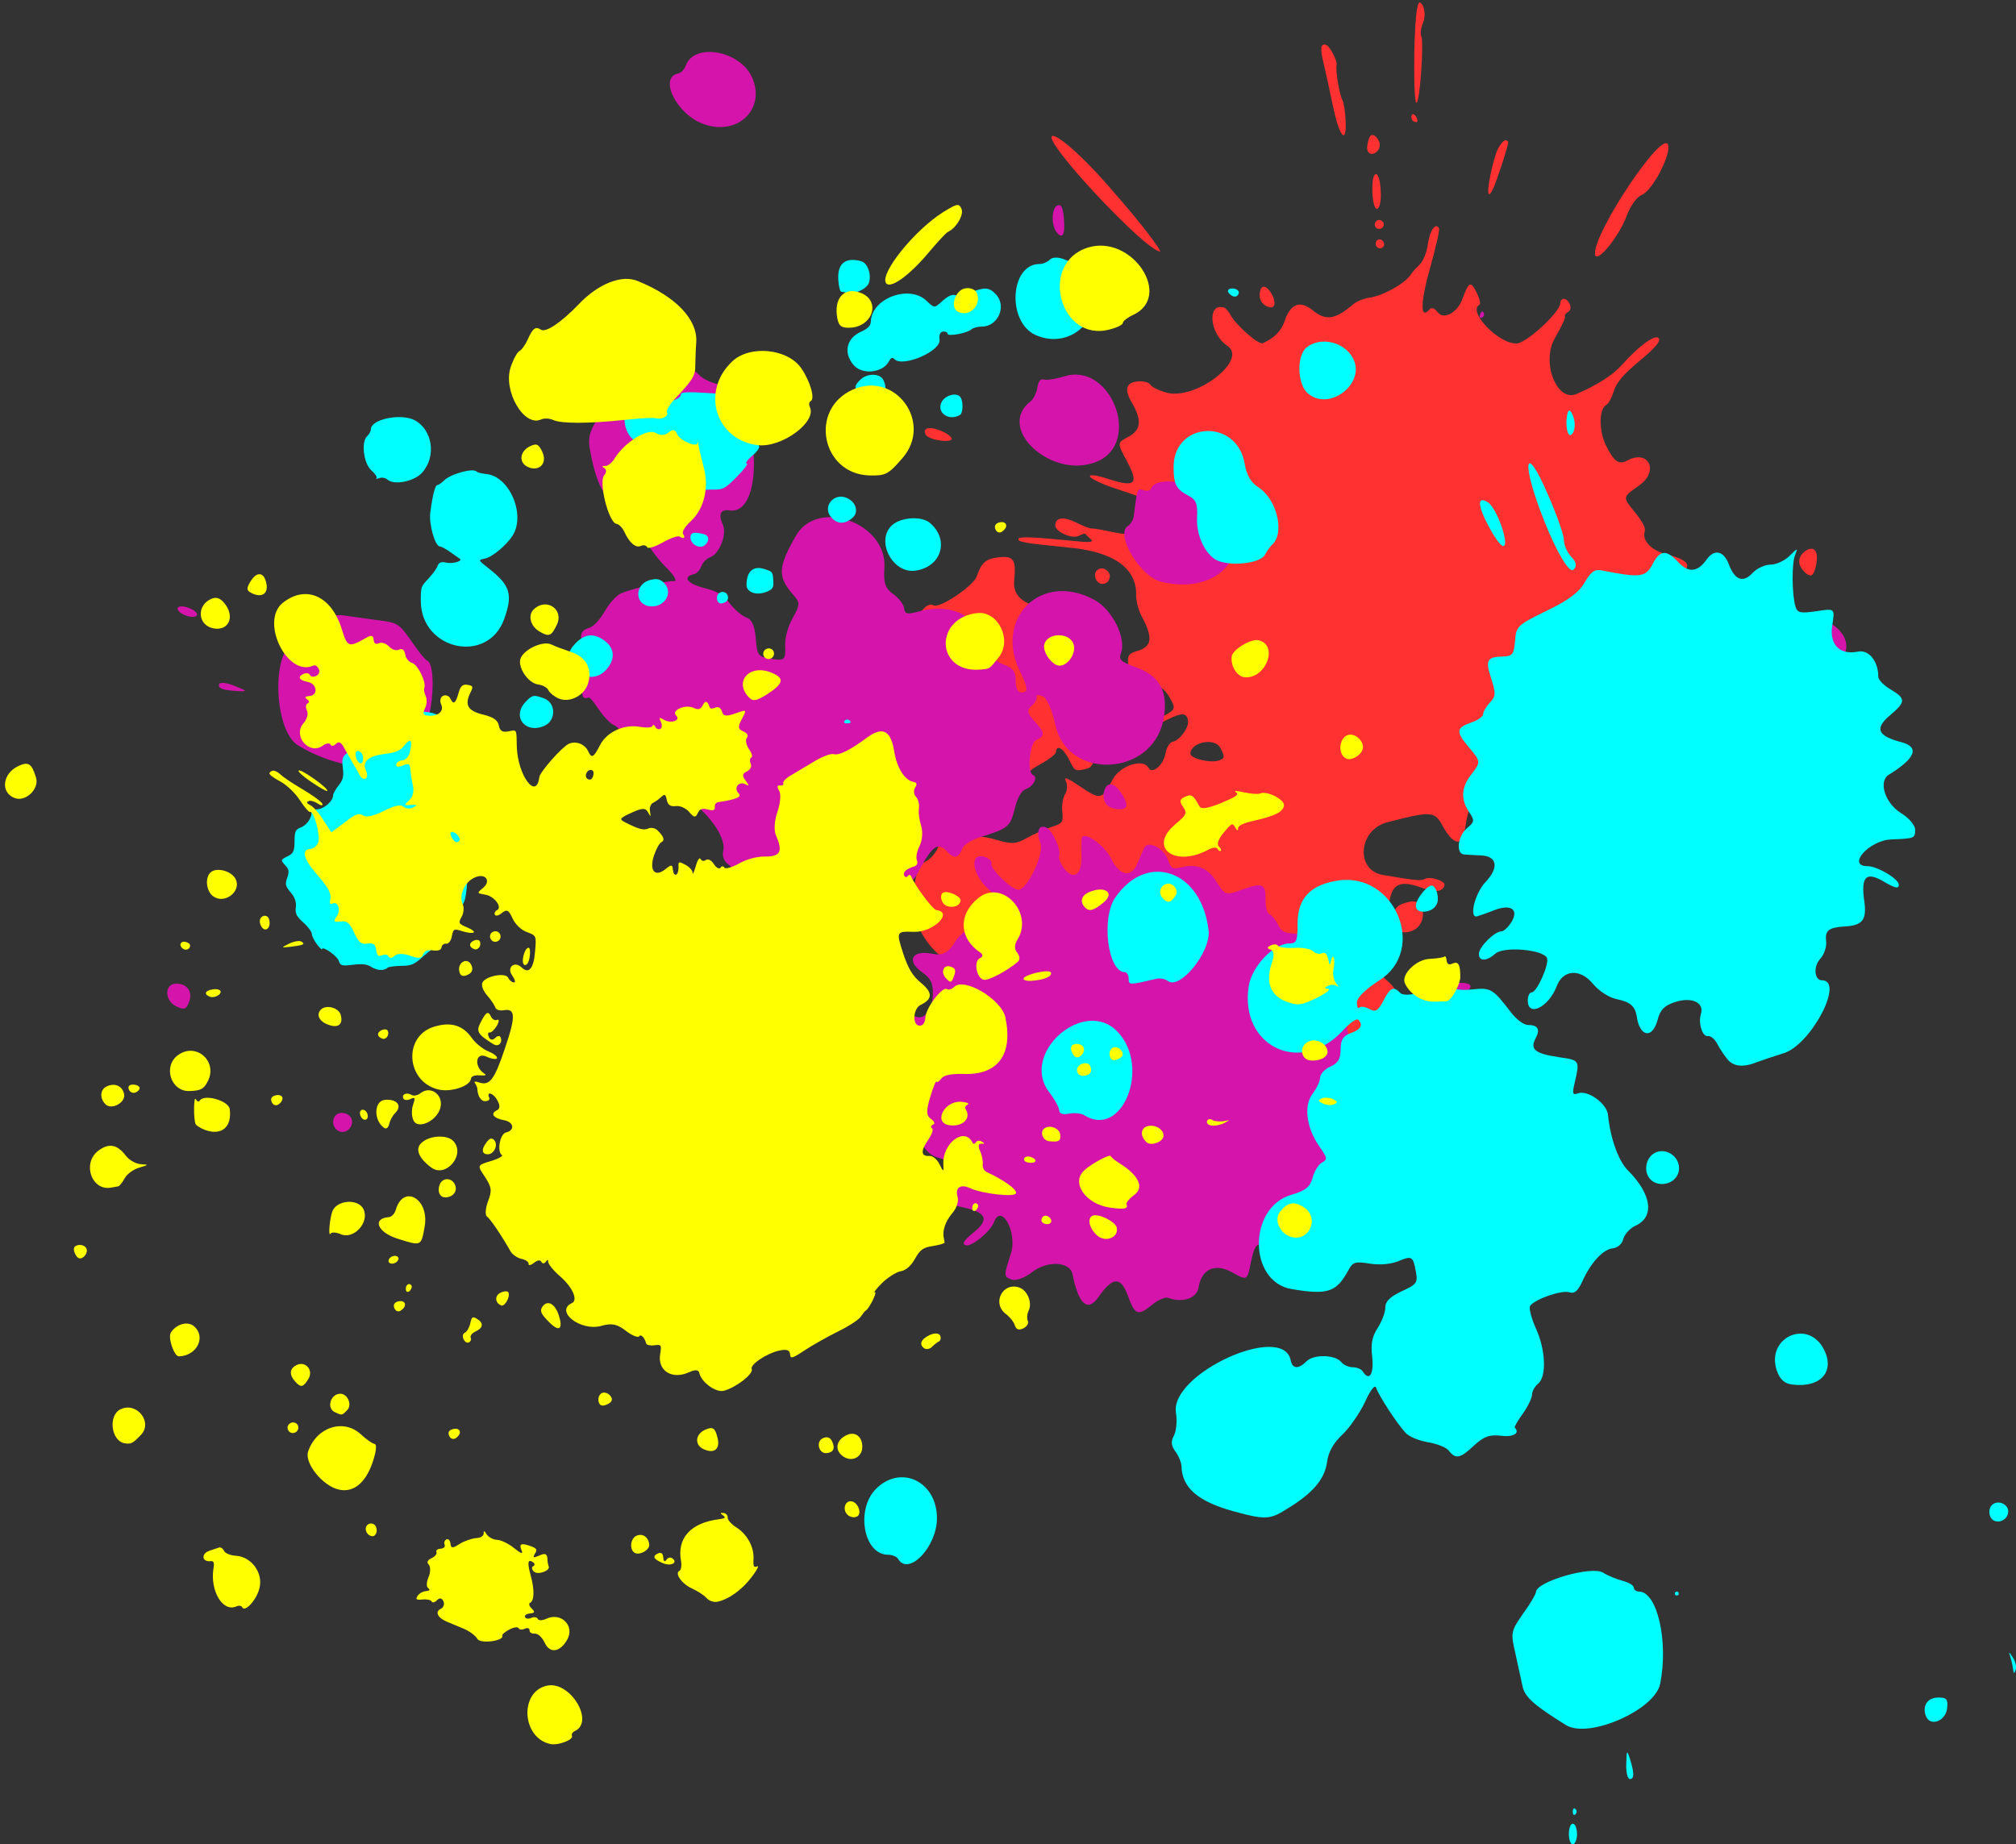 <?xml version="1.0" encoding="UTF-8" standalone="no"?><svg xmlns="http://www.w3.org/2000/svg" xmlns:xlink="http://www.w3.org/1999/xlink" fill="#000000" height="813.3" preserveAspectRatio="xMidYMid meet" version="1" viewBox="-2.2 -1.1 888.9 813.3" width="888.9" zoomAndPan="magnify"><rect x="-2.2" y="-1.1" width="888.9" height="813.3" fill="#333333" stroke="none"/><defs><clipPath id="a"><path d="M 369 112 L 886.738 112 L 886.738 812.172 L 369 812.172 Z M 369 112"/></clipPath></defs><g><g id="change1_1"><path d="M 486.824 251.629 C 485.812 249.75 483.648 249.102 482.242 249.859 C 480.363 250.867 480.18 252.777 481.191 254.656 C 481.949 256.062 483.648 256.98 485.527 255.973 C 486.938 255.215 487.582 253.035 486.824 251.629 Z M 484.672 274.695 C 486.074 270.617 485.301 268.406 481.836 267.363 C 475.566 265.48 471.75 272.789 476.312 277.668 C 479.41 281.117 482.754 279.871 484.672 274.695 Z M 486.961 298.582 C 487.391 296.215 485.688 295.422 482.715 297.023 C 479.406 298.801 479.129 300.656 481.34 301.605 C 483.707 302.039 486.02 300.797 486.961 298.582 Z M 405.984 190.613 C 406.566 191.699 410.098 193.164 413.977 193.32 C 418.207 193.492 418.543 192.262 414.98 189.984 C 408.996 186.668 404.035 186.996 405.984 190.613 Z M 387.105 307.527 C 390.754 305.562 391.914 311.582 388.816 315.598 C 383.883 321.852 390.352 330.539 396.43 325.891 C 400.637 322.656 403.465 331.512 399.504 335.719 C 394.012 341.715 397.383 352.348 404.426 351.051 C 407.57 350.465 411.723 345.328 410.684 343.398 C 408.898 340.07 414.023 338.281 420.234 340.059 C 425.785 341.637 426.898 342.422 426.711 345.152 C 425.988 355.641 437.875 355.883 445.305 345.523 C 447.812 341.961 452.172 338.234 456.355 335.984 C 460.113 333.965 463.348 331.523 463.391 330.543 C 463.547 327.098 466.609 328.812 469.039 333.59 C 471.656 338.965 471.711 339.066 476.422 338.055 C 481.301 337.094 481.121 331.102 476.148 327 C 469.559 321.691 470.566 300.676 477.805 293.051 C 479.871 290.973 479.812 290.863 476.965 292.254 C 473.797 293.824 473.102 292.535 472.695 284.316 C 472.605 281.32 471.746 279.984 469.363 278.637 C 467.59 277.656 465.766 275.039 465.043 272.664 C 464.25 269.906 462.898 268.422 460.812 267.883 C 448.75 265.516 444.281 261.84 444.992 254.672 C 445.871 245.762 444.785 243.996 438.48 244.621 C 432.555 245.18 430.484 246.988 428.484 253.043 C 427.031 257.281 412.016 267.43 409.352 265.82 C 406.969 264.477 403.633 267.789 401.098 274.137 C 398.215 281.633 396.82 282.77 390.492 282.191 C 385.781 281.762 380.102 286.531 381.773 289.645 C 382.18 290.395 380.84 293.051 378.844 295.512 C 374.008 301.434 380.559 311.047 387.105 307.527 Z M 558.621 128.738 C 556.59 124.969 554.008 124.191 553.461 127.195 C 552.484 130.418 554.066 133.355 557.297 134.332 C 559.883 135.109 560.656 132.527 558.621 128.738 Z M 604.633 107.457 C 605.066 108.262 606.316 108.645 607.125 108.211 C 608.203 107.629 608.305 106.523 607.871 105.715 C 607.289 104.633 606.316 104.117 605.234 104.695 C 604.426 105.133 604.051 106.375 604.633 107.457 Z M 604.242 98.969 C 604.676 99.777 605.926 100.156 607.004 99.578 C 607.812 99.141 608.184 97.891 607.75 97.082 C 607.168 96.004 605.926 95.629 605.113 96.062 C 604.035 96.645 603.66 97.887 604.242 98.969 Z M 488.746 83.469 C 475.902 68.336 463.465 57.473 461.617 58.977 C 458.23 61.734 502.242 108.824 509.191 109.809 C 510.555 110.23 501.645 98.039 488.746 83.469 Z M 535.828 328.652 C 533.344 324.039 522.996 326.148 522.656 331.172 C 522.555 333.301 531.199 335.516 535.121 334.289 C 537.836 333.441 537.961 332.621 535.828 328.652 Z M 509.465 517.535 C 509.293 517.215 508.797 517.066 508.477 517.238 C 508.047 517.473 508.008 517.906 508.18 518.23 C 508.352 518.551 508.738 518.758 509.168 518.527 C 509.488 518.352 509.637 517.859 509.465 517.535 Z M 504.852 521.816 C 504.621 521.387 504.125 521.238 503.805 521.41 C 503.375 521.641 503.227 522.137 503.457 522.566 C 503.629 522.887 504.125 523.039 504.555 522.809 C 504.879 522.633 505.023 522.137 504.852 521.816 Z M 446.852 236.523 C 447.195 235.367 454.02 235.711 472.883 237.598 C 478.457 238.195 480.25 237.926 478.738 236.66 C 477.676 235.715 476.555 234.656 476.383 234.332 C 476.207 234.012 474.914 234.434 473.52 235.184 C 470.516 236.801 462.836 233.32 463.074 230.426 C 463.297 226.984 466.828 226.605 472.309 229.332 C 475.188 230.828 478.273 231.934 478.98 231.965 C 479.742 231.836 483.848 232.531 488.238 233.488 C 497.996 235.434 499.449 234.789 501.715 226.656 C 503.871 218.578 504.547 219.324 491.059 214.82 C 484.734 212.828 479.039 210.219 478.465 209.145 C 477.828 207.965 481.383 208.402 486.613 210.156 C 498.504 213.996 500.09 212.316 494.547 202.016 C 490.336 194.184 490.336 194.184 495.27 191.527 C 501.016 188.578 501.371 184.098 496.777 176.328 C 493.336 170.438 494.332 167.41 499.828 167.086 C 502.223 166.906 504.531 167.598 505.051 168.562 C 505.57 169.531 508.777 171.121 512.184 172.055 C 524.988 175.543 548.273 157.625 538.988 151.418 C 531.035 146.148 529.91 132.23 537.5 134.512 C 538.16 134.711 539.512 136.195 540.379 137.805 C 542.801 142.309 552.766 151.062 554.539 150.242 C 559.598 148.074 562.824 144.816 564.273 140.309 C 566.773 132.875 571.035 131.277 576.395 135.586 C 582.539 140.578 586.5 139.828 594.523 133.027 C 596.035 131.746 599.246 130.488 601.688 130.145 C 607.387 129.43 617.414 123.895 619.859 119.953 C 620.379 119.121 621.984 117.242 623.656 115.699 C 625.219 114.258 626.926 110.207 627.363 106.648 C 628.219 100.52 630.777 96.789 632.277 99.578 C 632.68 100.328 630.797 108.398 628.234 117.523 C 624.047 132.363 623.949 140.16 628.113 135.297 C 628.953 134.289 630.332 134.793 631.691 136.551 C 634.305 140.125 640.422 136.836 642.637 130.664 C 645.461 123.059 646.211 122.652 648.875 127.863 C 650.152 130.496 650.77 132.93 650.129 133.277 C 644.656 136.219 658.996 151.055 666.77 150.328 C 671.117 149.93 685.438 136.691 685.703 132.816 C 685.895 130.082 688.289 129.902 689.789 132.695 C 690.598 134.195 690.371 135.84 689.191 136.473 C 688.121 137.051 687.492 137.941 687.84 138.582 C 688.125 139.117 686.02 143.434 683.379 148.039 C 677.258 158.52 684.223 176.352 692.887 172.66 C 701.875 168.797 708.988 164.277 712.945 159.801 C 720.805 151.008 728.008 145.887 729.277 148.246 C 729.969 149.535 727.336 152.609 720.527 158.215 C 713.453 164.09 710.492 167.695 709.367 171.406 C 708.488 174.293 706.969 176.984 706.004 177.5 C 702.785 179.234 702.75 188.938 705.879 195.273 C 709.531 202.578 711.539 203.992 715.398 201.914 C 724.898 196.941 729.391 206.836 720.527 212.988 C 713.105 218.223 713.098 217.953 718.812 224.977 C 722.035 228.914 723.43 231.758 723.031 233.078 C 721.688 237.262 725.852 241.664 732.879 243.418 C 745.348 246.531 744.645 250.367 730.945 255.246 C 722.965 258.156 722.379 258.605 721.898 262.602 C 720.84 270.918 720.906 280.562 722.121 282.816 C 724.715 287.645 722.773 292.008 717.676 292.812 C 708.723 294.172 706.707 301.48 711.809 313.539 C 714.023 318.43 710.789 321.418 704.328 320.465 C 697.762 319.57 692.281 324.043 691.344 331.043 C 691.07 332.852 689.93 334.848 688.965 335.367 C 687.895 335.941 687.277 337.109 687.68 337.859 C 688.945 340.215 683.602 341.852 679.633 340.387 C 672.473 337.875 663.316 347.086 666.723 353.418 C 668.512 356.742 662.668 358.695 659.055 355.879 C 657.289 354.504 655.508 353.914 655.098 354.691 C 654.625 355.359 653.371 355.344 652.309 354.395 C 651.246 353.445 649.223 353.285 647.934 353.977 C 645.359 355.363 645.062 356.355 643.539 365.609 C 642.598 372.344 638.316 371.324 633.93 363.172 C 630.352 356.52 628.824 356.512 609.516 361.504 C 596.75 364.77 595.266 382.586 607.484 384.727 C 621.945 387.184 624.297 387.441 626.121 386.461 C 628.48 385.191 635.359 387.438 634.711 389.309 C 633.973 392.055 630.664 392.594 625.812 390.773 C 615.727 386.934 611.957 388.215 610.539 395.809 C 609.84 399.551 608.512 402.844 607.656 403.309 C 606.797 403.77 605.969 407.117 605.754 410.832 C 605.539 414.547 605.207 418.043 604.844 418.652 C 603.109 422.629 604.668 427.324 608.973 430.957 C 613.605 434.688 615.273 438.832 612.746 440.547 C 611.934 441.098 610.773 442.023 610.137 442.641 C 609.445 443.152 607.844 444.289 606.613 445.09 C 603.891 446.969 605.742 450.672 610.371 452.336 C 614.281 453.691 613.668 462.32 609.59 464.512 C 606.801 466.012 605.781 472.094 607.871 474.43 C 609.223 475.918 609.113 477.773 607.074 480.664 C 604.566 484.23 604.695 484.988 607.383 487.414 C 611.746 491.156 611.691 491.047 607.828 493.125 C 605.895 494.164 604.594 496.113 604.738 497.414 C 605.152 500.238 600.176 503.328 596.984 502.281 C 595.391 501.891 594.5 503.062 593.953 506.676 C 593.324 509.363 592.398 511.246 591.457 510.781 C 590.625 510.262 588.867 511.621 587.258 514.289 C 584.5 518.68 584.5 518.68 577.008 516.066 C 570.062 513.438 567.398 513.629 557.922 517.617 C 555.984 518.387 552.047 519.809 549.184 520.656 C 543.777 522.18 537.332 527.168 531.125 534.66 C 528.023 538.406 527.293 538.766 524.613 537.469 C 522.969 536.672 519.91 536.953 517.551 538.223 C 515.402 539.379 512.371 539.906 510.934 539.293 C 509.391 538.738 506.598 538.934 504.406 539.762 C 501.195 540.973 499.961 540.492 496.289 536.242 C 493.867 533.535 491.301 531.594 490.441 532.059 C 485.934 534.48 480.59 530.719 477.02 522.535 C 475.035 518.07 472.137 512.301 470.699 509.754 C 468.84 506.469 468.383 503.391 469.367 499.816 C 470.152 496.906 470.305 492.816 469.691 490.652 C 469.191 488.434 469.613 486.133 470.629 485.445 C 471.641 484.762 473.031 483.738 473.723 483.227 C 474.359 482.609 475.316 481.816 475.902 481.367 C 476.594 480.855 476.797 478.395 476.547 475.625 C 476.152 471.547 476.672 470.711 479.965 469.633 C 491.043 466.309 495.672 462.57 493.121 459.375 C 488.258 453.418 483.984 450.875 480.363 451.855 C 474.52 453.336 471.355 451.309 467.242 443.145 C 463.711 436.324 462.926 435.641 455.223 433.145 C 447.633 430.863 446.742 430.238 445.008 424.949 C 443.035 419.23 443.035 419.23 437.562 422.172 C 433.164 424.535 431.043 424.711 426.418 423.051 C 423.168 421.895 419.93 421.277 419.07 421.742 C 412.098 425.492 398.32 405.789 400.059 394.621 C 401.93 382.414 402.691 380.48 406.445 378.461 C 408.484 377.367 410.836 374.473 411.645 371.93 C 413.109 367.332 413.035 367.309 417.762 368.641 C 420.344 369.324 423.828 369.113 425.434 368.246 C 427.047 367.383 431.98 367.711 436.691 369.109 C 443.871 371.246 445.688 371.188 450.566 368.422 C 453.641 366.684 458.465 364.59 461.379 363.578 C 466.348 362.012 466.66 361.566 466.191 356.836 C 465.887 353.961 466.492 350.453 467.48 348.953 C 468.473 347.449 468.508 344.941 467.75 343.273 C 466.594 341.129 468.582 341.996 474.258 345.859 C 482.934 351.707 483.859 351.625 488.336 342.715 C 491.531 336.57 501.84 333.102 504.203 337.5 C 505.82 340.504 510.762 336.32 511.648 331.285 C 512.113 328.543 513.516 326.266 514.762 326.012 C 517.75 325.648 521.992 319.906 521.633 316.922 C 521.121 312.633 518.621 312.867 508.535 318.293 C 503.062 321.234 498.27 323.125 497.867 322.375 C 497.52 321.727 501.258 319.164 506.797 316.602 C 516.469 311.949 516.469 311.949 513.699 306.805 C 509.082 298.219 501.375 299.32 489.496 310.414 C 487.746 312.047 485.699 312.871 484.809 312.242 C 482.484 311.004 486.098 306.152 490.16 305.215 C 494.219 304.277 496.055 299.973 495.297 292.906 C 494.871 287.742 495.129 287.191 499.883 285.742 C 505.762 283.82 506.137 279.887 501.23 270.766 C 499.73 267.977 498.68 263.703 498.77 261.301 C 499.016 249.41 488.711 242.09 468.82 240.336 C 450.125 238.496 446.348 237.902 446.852 236.523 Z M 373.406 334.441 C 368.355 336.062 362.836 339.359 361.734 342.246 C 356.594 351.496 365.613 350.82 374.098 341.309 C 380.871 333.719 380.746 332.078 373.406 334.441 Z M 602.984 79.816 C 602.691 83.801 603.105 88.449 604.121 90.336 C 604.996 91.961 606.32 90.547 606.613 86.562 C 606.781 82.996 606.371 78.348 605.355 76.461 C 604.34 74.57 603.152 76.25 602.984 79.816 Z M 591.145 52.68 C 591.023 48.594 590.348 44.254 589.715 43.074 C 588.328 40.5 586.602 29.641 587.129 27.727 C 587.637 25.898 584.215 19.168 582.391 18.656 C 579.984 17.977 579.773 20.48 581.629 27.781 C 582.566 31.844 584.328 39.746 585.48 45.492 C 588.277 58.922 591.512 63.133 591.145 52.68 Z M 640.852 470.211 C 641.891 470.066 646.133 470.367 650.266 470.891 C 654.504 471.461 658.598 471.559 659.359 471.117 C 661.82 469.699 657.559 468.523 648.734 468.297 C 643.996 468.148 639.645 467.793 638.891 467.395 C 638.133 467 635.793 467.008 633.66 467.402 C 629.723 468.086 636.316 470.723 640.852 470.211 Z M 437.996 463.793 C 437.25 466.262 438.461 468.516 440.938 469.266 C 442.918 469.859 443.512 467.879 441.949 464.977 C 440.395 462.086 438.414 461.488 437.996 463.793 Z M 419.109 473.48 C 422.047 473.547 424.105 471.195 424.504 468.078 C 424.754 465.461 422.105 464.398 418.566 466.301 C 411.484 470.109 411.73 472.883 419.109 473.48 Z M 624.465 14.844 C 623.93 13.848 624.273 11.309 625.297 8.836 C 626.242 6.617 626.141 3.25 625.07 1.258 C 623.566 -1.137 623.004 -0.195 622.312 4.883 C 621.031 15.617 621.031 43.844 622.309 44.227 C 623.84 44.688 625.715 17.164 624.465 14.844 Z M 622.332 50.633 C 621.527 49.137 620.508 48.828 620.199 49.852 C 619.816 51.129 620.531 52.457 621.715 52.668 C 622.828 53.145 623.133 52.121 622.332 50.633 Z M 657.945 77.508 C 660.809 69.391 663.051 61.949 662.773 61.438 C 661.543 59.148 658.285 62.867 656.773 68.609 C 652.453 84.398 653.414 90.457 657.945 77.508 Z M 600.586 63.715 C 600.523 66.184 601.938 67.516 604.094 66.355 C 605.984 65.34 606.727 62.844 605.715 60.957 C 604.695 59.066 603.434 58.016 602.355 58.594 C 601.547 59.031 600.918 61.098 600.586 63.715 Z M 701.055 110.527 C 700.906 116.387 711.578 103.637 715.145 93.859 C 716.617 89.836 719.527 85.703 721.613 84.902 C 726.375 83.078 734.836 66.859 733.238 62.691 C 730.73 56.145 701.02 100.641 701.055 110.527 Z M 770.723 372.797 C 769.031 369.652 766.887 369.004 765.895 371.34 C 765.438 373.836 766.941 376.629 769.078 377.266 C 771.762 378.074 772.406 375.93 770.723 372.797 Z M 794.574 241.402 C 791.539 243.035 790.281 246.148 791.711 248.801 C 793.137 251.453 795.5 253.125 796.637 252.512 C 797.773 251.898 798.82 248.395 798.91 244.926 C 799 241.457 797.227 239.977 794.574 241.402 Z M 720.621 330.441 C 721.594 327.242 718.902 325.988 713.672 328.805 C 708.965 331.336 708.52 334.273 711.73 335.227 C 715.754 336.441 719.418 334.473 720.621 330.441 Z M 619.5 396.523 C 614.699 397.676 613.773 398.219 612.285 401.371 C 609.359 407.508 615.117 412.297 621.34 408.949 C 627.457 405.66 625.961 394.969 619.5 396.523 Z M 393.176 439.402 C 394.797 439.637 401.195 430.953 400.336 429.926 C 399.164 428.523 398.027 429.633 394.789 434.879 C 393.363 437.344 392.66 439.359 393.176 439.402 Z M 574.605 546.477 C 573.816 545.012 572.051 544.07 570.09 545.125 C 568.621 545.914 567.941 548.172 568.73 549.637 C 569.52 551.102 571.777 551.777 573.242 550.988 C 575.203 549.934 575.395 547.941 574.605 546.477 Z M 282.898 371.738 C 282.18 371.43 282.273 370.828 283.344 370.25 C 284.312 369.73 284.863 369.988 284.723 370.758 C 284.418 371.473 283.668 371.879 282.898 371.738" fill="#ff3131"/></g><g id="change2_1"><path d="M 467.133 164.848 C 463.32 166.047 459.121 166.648 458.039 166.25 C 456.691 165.754 455.605 167.039 455.203 169.801 C 454.762 172.242 453.449 174.977 452.195 175.895 C 436.586 187.922 461.902 210.715 481.488 202.449 C 501.395 194.148 487.711 158.477 467.133 164.848 Z M 509.781 255.445 C 535.652 261.746 551.902 242.145 537.609 221.871 C 531.297 212.809 507.852 207.402 505.27 214.418 C 504.973 215.227 503.465 215.59 501.977 215.043 C 499.277 214.051 499.227 214.188 497.66 226.781 C 497.43 228.23 496.281 230.105 495.078 230.887 C 489.328 234.441 500.613 253.301 509.781 255.445 Z M 656.652 335.941 C 658.059 337.531 659.316 339.527 659.656 340.266 C 662.211 347.484 677.703 349.508 685.574 343.52 C 688.742 341.16 692.355 340.5 697.375 341.43 C 717.539 345.324 725.922 318.383 706.715 311.469 C 699.695 308.887 697.277 309.223 692.688 313.355 C 689.93 315.863 688.062 315.941 682.359 313.535 C 674.816 310.305 664.957 311.379 661.137 315.84 C 656.586 321.16 653.926 332.949 656.652 335.941 Z M 651.938 136.789 C 651.516 135.867 650.91 136.258 650.461 137.469 C 650.016 138.684 650.227 139.375 651.145 138.945 C 652.02 138.656 652.418 137.578 651.938 136.789 Z M 736.199 384.973 C 734.465 379.277 722.035 375.164 716.703 378.41 C 705.957 384.723 712.453 404.113 724.609 402.309 C 732.645 401.281 738.512 392.41 736.199 384.973 Z M 329.289 32.789 C 323.918 21.16 303.918 17.633 300.195 27.754 C 299.551 29.508 298.043 31.074 296.902 31.289 C 288.082 32.945 295.988 49.184 307.863 53.551 C 323.105 59.16 335.773 46.816 329.289 32.789 Z M 463.715 101.383 C 465.898 104.195 467.254 102.684 467.043 97.781 C 466.926 93.719 466.336 89.883 465.273 89.492 C 461.734 88.191 460.73 97.469 463.715 101.383 Z M 88.152 272.664 C 88.441 273.535 89.523 273.934 90.312 273.457 C 91.184 273.164 90.844 272.43 89.629 271.98 C 88.418 271.535 87.676 271.875 88.152 272.664 Z M 164.867 348.531 C 165.066 347.988 164.762 347.57 164.359 347.422 C 163.82 347.223 163.445 347.395 163.246 347.934 C 163.098 348.34 163.223 348.844 163.762 349.043 C 164.168 349.191 164.719 348.934 164.867 348.531 Z M 349.398 409.449 C 350.801 405.641 348.543 401.719 344.734 400.316 C 340.926 398.918 337.199 400.633 335.797 404.441 C 334.395 408.254 335.922 412.52 339.73 413.922 C 343.539 415.324 348 413.258 349.398 409.449 Z M 257.406 306.441 C 257.777 306.27 259.793 308.695 261.969 311.949 C 264.059 315.016 267.059 318.109 268.406 318.605 C 269.754 319.102 271.383 320.926 272.047 322.855 C 273.727 327.457 284.809 331.074 295.199 330.301 C 300.074 329.949 304.656 330.41 305.402 331.301 C 307.453 334.047 307.336 346.695 305.113 349.574 C 303.555 351.594 304.312 353.418 307.801 356.844 C 314.199 363.18 317.848 370.344 316.625 374.492 C 316.203 376.48 317.125 378.965 319 380.113 C 320.691 381.348 322.324 384.398 322.562 387.094 C 323.223 396.527 333.168 398.652 346.637 392.426 C 351.992 389.953 362.68 390.055 372.605 392.637 C 377.477 393.969 386.258 388.008 386.129 383.363 C 386.062 381.043 386.969 381.07 390.535 383.453 C 399.543 389.371 399.543 389.371 403.934 381.184 C 409.09 371.742 411.637 370.23 415.336 374.348 C 418.367 377.762 420.516 377.324 422.055 373.145 C 422.648 371.523 426.09 369.266 429.715 368.148 C 442.344 364.219 443.18 363.605 445.203 355.617 C 446.449 350.562 448.133 347.656 450.113 346.855 C 453.422 345.773 455.598 341.52 453.305 340.676 C 450.605 339.684 451.738 326.617 454.688 325.254 C 458.699 323.512 458.52 321.914 454.035 317.047 C 450.641 313.348 450.461 312.02 452.797 310.004 C 454.305 308.699 455.297 306.941 454.875 306.02 C 454.531 305.281 455.625 305.223 457.379 305.867 C 459.402 306.613 461.484 311.363 463.129 318.555 C 468.379 343.004 505.539 341.512 510.719 316.609 C 513.137 304.629 509.59 297.195 499.199 293.375 C 491.914 290.691 490.98 289.891 492.074 286.922 C 494.508 280.312 488.254 267.746 480.469 263.504 C 456.898 250.543 435.508 271.629 447.91 295.797 C 449.973 299.773 450.953 303.352 450.027 303.777 C 447.074 305.141 445.582 303.367 445.637 298.637 C 445.617 294.953 444.344 293.414 440.43 291.973 C 436.52 290.535 435.086 288.812 434.867 285.023 C 434.715 282.387 433.305 279.699 431.82 279.152 C 430.336 278.609 427.914 276.031 426.352 273.621 C 422.75 268.004 413.129 265.844 403.449 268.41 C 397.672 269.961 396.812 269.797 396.441 267.059 C 396.176 265.273 393.988 262.48 391.539 260.812 C 388.16 258.344 387.32 256.043 387.75 249.461 C 389.227 229.629 358.465 218.312 348.754 235.113 C 340.633 249.281 340.555 253.238 347.895 261.605 C 350.621 264.602 350.492 265.777 347.363 271.367 C 345.203 275.168 343.922 279.902 343.988 283.453 C 344.285 290.148 343.867 290.453 336.812 289.238 C 332.059 288.41 331.582 287.621 331.031 280.371 C 330.527 274.672 329.332 272.086 326.77 271.145 C 324.742 270.398 321.512 267.523 319.547 264.965 C 316.797 261.191 313.895 259.512 308.109 258.152 C 300.848 256.246 298.574 253.262 303.746 252.105 C 304.891 251.91 306.395 250.32 306.988 248.699 C 307.633 246.945 309.379 245.137 310.938 244.637 C 314.984 243.219 318.441 234.453 316.516 230.301 C 314.422 225.777 315.551 223.355 319.309 223.973 C 336.371 226.727 332.242 171.746 315.059 168.488 C 311.617 167.836 307.449 165.84 306.047 164.254 C 303.977 161.961 302.312 161.5 299.234 162.359 C 296.984 163.062 293.891 163.148 292.219 162.688 C 283.133 159.496 274.797 164.242 265.191 177.867 C 257.301 188.906 256.59 191.246 258.344 199.398 C 260.93 212.758 264.809 219.703 271.43 223.363 C 275.684 225.539 278.664 229.09 280.785 234.156 C 282.523 238.168 287.062 244.586 290.852 248.43 C 295.137 252.613 296.602 255.297 294.965 255.152 C 291.52 254.957 276.844 258.355 271.695 260.531 C 269.727 261.363 266.484 264.883 264.543 268.316 C 262.539 271.855 259.609 275.109 257.855 275.66 C 253.246 277.105 252.883 279.191 256.195 286.844 C 258.434 292.418 258.445 294.875 256.117 299.531 C 253.562 304.414 254.27 307.891 257.406 306.441 Z M 240.977 423.559 C 236.836 423.566 234.57 424.727 232.973 427.816 C 227.121 439.145 231.906 447.797 243.055 446.23 C 258.078 444.098 256.34 423.852 240.977 423.559 Z M 452.738 559.988 C 459.449 554.645 469.668 555.188 470.676 560.766 C 473.402 574.176 477.348 577.617 482.102 570.945 C 488.336 561.902 491.938 561.695 495.004 570.023 C 498.184 578.852 499.535 579.348 505.645 574.398 C 508.309 572.16 511.578 570.762 512.793 571.203 C 519.27 573.59 525.566 571.465 526.312 566.527 C 527.605 558.426 533.648 555.746 541.246 560.074 C 547.734 563.688 547.734 563.688 549.344 555.547 C 550.836 548.59 551.551 547.477 554.41 547.609 C 559.949 547.961 572.953 552.59 575.918 555.367 C 578.438 557.672 578.402 557.352 576.355 552.926 C 575.074 550.156 574.746 546.051 575.59 543.758 C 576.434 541.465 576.191 537.543 574.945 535.094 C 572.07 529.594 574.578 526.531 581.945 526.484 C 588.539 526.465 590.789 522.848 587.395 517.922 C 583.609 512.395 584.59 508.465 590.582 505.922 C 597.816 502.914 598.672 500.164 593.609 494.777 C 589.391 490.012 589.965 487.617 598.824 473.105 C 600.594 470.387 600.109 468.371 596.598 464.168 C 593.312 460.199 591.574 454.508 590.586 443.879 C 589.152 429.871 588.859 428.996 582.938 426.359 C 577.465 423.734 576.992 422.945 578.344 418.852 C 580.594 412.32 579.543 411.016 570.906 410.75 C 564.273 410.453 562.973 410.055 561.258 406.59 C 560.176 404.398 558.387 402.316 557.445 401.969 C 556.5 401.621 555.723 398.73 555.82 395.551 C 555.895 388.684 554.461 388.004 546 391.016 C 538.043 393.91 538.016 393.793 534.098 387.559 C 530.379 381.641 525.406 379.707 519.102 381.273 C 514.766 382.352 514.207 382.078 512.703 377.848 C 510.852 372.875 503.996 369.438 502.352 372.66 C 501.82 373.691 500.496 376.879 499.367 379.527 C 496.562 386.309 491.461 385.199 487.609 377.348 C 484.605 371.34 475.301 365.004 474.73 368.625 C 474.656 369.672 474.539 373.305 474.664 376.719 C 474.781 384.73 471.109 387.207 466.957 381.852 C 465.43 379.758 464.453 377.406 464.801 376.465 C 465.844 373.629 461.754 364.77 458.914 363.727 C 455.68 362.535 454.621 365.824 456.52 370.656 C 458.336 375.309 450.793 391.223 446.789 391.281 C 443.875 391.281 434.156 381.887 434.953 379.727 C 435.297 378.781 433.93 377.512 432.176 376.867 C 425.16 374.285 426.215 384.324 433.477 390.828 C 439.684 396.02 437.594 403.371 429.316 406.301 C 425.266 407.723 421.031 410.91 419.164 413.898 C 416.102 418.902 413.551 420.414 409.121 419.551 C 400.039 417.59 397.16 422.504 404.324 427.59 C 408.109 430.207 409.27 432.473 409.113 437.473 C 408.875 445.195 404.461 449.699 400.285 446.477 C 396.82 443.824 390.32 443.578 390.02 446.07 C 389.758 447.199 387.629 448.406 385.391 448.656 C 382.969 448.992 379.441 449.84 377.512 450.508 C 373.461 451.93 371.57 455.828 371.777 462.34 C 371.797 464.797 371.625 470.246 371.398 474.609 C 370.605 487.184 392.242 511.227 395.766 501.648 C 396.906 498.547 402.77 500.09 404.922 504.25 C 406.078 506.516 408.918 508.785 411.176 509.312 C 415.828 510.41 416.633 512.391 414.605 519.148 C 412.227 526.855 413.875 529.449 422.098 531.254 C 432.902 533.539 434.215 536.629 427.035 542.41 C 422.645 546.008 421.832 547.391 423.586 548.035 C 426.012 548.93 434.551 541.961 436.039 537.91 C 439.266 529.145 446.5 542.375 443.531 551.695 C 440.359 561.562 440.262 561.828 443.906 563.172 C 445.656 563.816 449.52 562.48 452.738 559.988 Z M 170.629 332.879 C 171.023 331.801 172.23 331.016 173.043 331.316 C 173.984 331.664 175.941 330.086 177.562 327.77 C 179.18 325.453 182.004 322.359 183.914 320.914 C 188.57 317.422 190.496 291.781 186.047 290.145 C 185.367 289.895 182.164 286.109 179.211 281.652 C 173.676 273.797 173.32 273.512 163.805 272.309 C 158.551 271.602 151.848 270.668 149.09 270.266 C 144.285 269.57 139.289 272.328 126.379 282.438 C 117.238 289.797 119.219 321.473 129.215 327.602 C 145.469 337.562 167.848 340.434 170.629 332.879 Z M 101.324 301.406 C 97.863 299.98 94.781 299.613 94.434 300.559 C 93.738 302.445 96.168 303.34 102.934 303.684 C 107.027 303.812 106.938 303.625 101.324 301.406 Z M 84.637 270.145 C 84.984 269.199 83.344 267.828 80.914 266.938 C 78.621 266.094 76.484 266.07 76.137 267.016 C 75.789 267.961 77.379 269.465 79.672 270.309 C 82.102 271.203 84.289 271.09 84.637 270.145 Z M 811.52 291.816 C 810.926 290.523 810.812 288.34 811.309 286.988 C 815.824 274.711 792.305 264.523 782.488 274.547 C 769.898 287.531 780.633 308.332 798.023 304.773 C 805.621 303.281 813.316 295.691 811.52 291.816 Z M 627.77 456.707 C 614.016 457.043 603.078 458.984 603.438 461.102 C 604.039 463.312 606.133 463.801 608.871 462.535 C 611.266 461.43 615.066 461.121 617.324 461.953 C 619.328 462.691 628.934 462.816 638.227 462.258 C 665.172 460.812 655.621 455.879 627.77 456.707 Z M 86.512 476.566 C 84.559 476.461 82.117 476.023 80.988 475.762 C 79.59 475.398 79.492 475.672 80.777 476.754 C 81.656 477.691 84.156 478.035 86.301 477.562 C 89.844 476.777 89.828 476.715 86.512 476.566 Z M 152.672 492.023 C 152.074 490.73 150.199 489.582 148.332 489.66 C 144.328 489.719 143.289 495.465 146.953 497.578 C 150.211 499.543 154.293 495.531 152.672 492.023 Z M 81.207 440.609 C 82.844 436.152 80.316 432.621 75.402 432.648 C 70.301 432.766 70.266 439.953 75.281 442.562 C 79.043 444.406 79.914 444.113 81.207 440.609 Z M 659.812 481.371 C 660.645 483.164 664.117 484.758 667.566 484.598 C 671.324 484.422 670.707 483.145 665.902 481.004 C 661.641 479.434 658.98 479.574 659.812 481.371 Z M 644.469 436.195 C 648.895 432.703 644.684 431.359 633.734 432.969 C 628.328 433.762 624.336 434.93 623.984 435.883 C 622.93 438.746 640.766 439.117 644.469 436.195 Z M 484.852 347.121 C 483.578 350.582 484.789 353.977 487.816 355.09 C 490.844 356.203 493.914 355.859 494.391 354.562 C 494.867 353.262 493.234 349.715 490.844 346.871 C 488.449 344.027 485.965 344.094 484.852 347.121 Z M 771.852 363.008 C 771.305 364.492 770.051 365.406 769.238 365.109 C 768.293 364.762 767.781 363.652 768.082 362.844 C 768.426 361.902 769.684 360.984 770.824 360.789 C 771.836 360.551 772.398 361.523 771.852 363.008" fill="#d414ab"/></g><g clip-path="url(#a)" id="change3_1"><path d="M 460.383 480.496 C 462.828 483.66 464.84 487.395 464.84 488.547 C 464.84 489.984 466.422 490.559 469.152 489.984 C 471.598 489.555 474.617 489.844 475.91 490.703 C 492.59 501.203 505.238 469.57 490.719 454.043 C 476.055 438.227 447.301 463.387 460.383 480.496 Z M 530.688 409.191 C 527.668 382.734 503.656 374.254 489.566 394.668 C 483.242 403.723 486.262 427.59 493.738 427.59 C 494.602 427.59 495.465 428.883 495.465 430.465 C 495.465 433.344 495.605 433.344 507.969 430.465 C 509.406 430.18 511.562 430.609 512.715 431.473 C 518.035 435.641 531.836 418.535 530.688 409.191 Z M 555.52 243.559 C 556.527 241.691 557.965 239.82 558.539 239.246 C 564.434 234.355 560.984 219.117 552.645 213.797 C 549.34 211.641 547.469 208.477 546.605 203.445 C 543.301 183.176 515.121 184.613 515.266 205.027 C 515.266 212.508 516.414 214.66 521.879 217.535 C 525.184 219.258 525.902 220.984 525.617 227.168 C 525.184 235.363 529.598 244.246 535.105 246.289 C 541.668 248.727 553.652 247.152 555.52 243.559 Z M 370.242 316.746 C 369.523 317.461 370.098 317.898 371.391 317.898 C 372.684 317.898 373.258 317.461 372.539 316.746 C 371.965 316.023 370.816 316.023 370.242 316.746 Z M 574.066 151.977 C 569.32 155.57 569.754 168.656 574.641 172.535 C 584.273 180.445 600.23 167.648 594.34 156.867 C 590.598 149.68 580.246 147.234 574.066 151.977 Z M 384.043 655.461 C 374.984 664.52 378.578 684.508 389.363 684.508 C 391.23 684.508 393.223 685.379 393.816 686.375 C 398.418 694.082 410.926 681.051 410.926 668.402 C 410.926 652.156 394.969 644.535 384.043 655.461 Z M 402.004 505.621 C 403.887 502.598 402.004 501.852 397.473 503.742 C 393.699 505.254 390.305 507.133 390.305 508.262 C 390.305 512.031 399.359 509.773 402.004 505.621 Z M 692.426 798.945 C 693.145 798.367 693.145 797.219 692.426 796.645 C 691.852 795.926 691.273 796.496 691.273 797.793 C 691.273 799.086 691.852 799.66 692.426 798.945 Z M 737.137 700.75 C 736.562 700.75 736.273 701.18 736.273 701.609 C 736.273 702.188 736.562 702.477 737.137 702.477 C 737.566 702.477 738 702.188 738 701.609 C 738 701.18 737.566 700.75 737.137 700.75 Z M 730.594 506.535 C 726.535 506.535 723.637 510.008 723.637 514.066 C 723.637 518.121 726.535 521.027 730.594 521.027 C 734.652 521.027 738.133 518.121 738.133 514.066 C 738.133 510.008 734.652 506.535 730.594 506.535 Z M 665.684 628.438 C 665.395 628.145 666.977 625.418 669.277 622.254 C 671.434 619.234 673.305 615.352 673.305 613.914 C 673.305 612.477 674.453 610.32 676.035 609.027 C 679.773 605.863 679.344 594.215 675.027 584.73 C 673.016 580.273 671.867 575.816 672.441 574.809 C 674.309 571.934 686.223 567.68 689.695 568.77 C 692.125 569.535 693.574 568.195 695.59 563.738 C 699.324 555.547 704.789 549.648 709.102 549.363 C 711.113 549.074 713.129 547.352 713.559 545.191 C 714.133 543.18 716.434 540.594 718.879 539.441 C 727.504 535.562 726.066 525.496 715.57 515.004 C 711.402 510.832 707.809 500.766 706.801 490.559 C 706.371 485.527 697.746 479.348 693.43 481.074 C 691.273 481.934 690.988 481.074 691.992 476.902 C 694.438 466.406 694.438 466.406 685.238 465.113 C 674.598 463.531 672.297 461.664 674.887 456.773 C 677.043 452.75 675.891 450.883 671.434 450.883 C 669.711 450.883 666.402 448.434 664.102 445.418 C 656.051 434.926 655.188 434.348 646.996 435.211 C 641.82 435.785 638.512 435.211 637.074 433.629 C 634.918 430.895 630.172 430.324 630.172 432.766 C 630.172 435.641 617.523 439.09 615.223 436.789 C 612.203 433.629 610.766 434.348 607.746 440.238 C 605.445 444.699 604.262 445.332 601.562 443.836 C 599.816 442.867 597.824 442.543 597.105 443.258 C 596.531 443.836 596.102 442.828 596.102 440.961 C 596.102 438.805 599.84 435.211 606.02 431.184 C 627.152 417.816 612.922 383.453 587.762 387.191 C 575.684 389.062 569.934 394.953 569.934 406.023 C 569.934 413.789 569.504 414.941 566.34 414.941 C 559.297 414.941 549.664 425.148 548.371 433.918 C 544.344 460.516 571.516 473.309 589.918 453.324 C 592.938 450.02 595.957 447.859 596.676 448.578 C 598.977 450.883 597.824 452.895 593.367 454.477 C 589.918 455.77 588.91 457.496 588.91 461.664 C 588.91 465.828 587.793 467.77 584.312 469.285 C 581.887 470.34 579.855 472.59 579.855 474.172 C 579.855 475.754 578.273 478.914 576.547 481.215 C 572.523 486.535 573.816 496.312 579.566 504.508 C 583.016 509.398 583.16 510.258 580.719 511.551 C 579.137 512.414 577.266 515.434 576.547 518.309 C 575.398 522.332 573.527 523.914 567.203 525.785 C 548.082 531.246 548.082 564.027 567.203 567.336 C 583.305 570.062 587.043 568.77 592.363 558.996 C 594.23 555.402 595.383 555.113 601.707 556.121 C 606.02 556.836 610.91 556.406 614.215 555.113 C 620.398 552.527 620.828 552.812 622.121 559.855 C 622.984 564.602 622.41 565.32 615.797 568.34 C 610.621 570.781 608.609 572.797 608.609 575.527 C 608.609 577.688 607.027 581.711 605.301 584.441 C 602.715 588.324 602.137 591.629 602.859 597.523 C 603.578 605 601.562 608.16 598.688 603.707 C 598.113 602.699 596.102 601.84 594.375 601.84 C 592.508 601.84 590.207 600.828 589.199 599.535 C 586.469 596.23 577.051 596.012 573.816 599.25 C 570.297 602.777 567.633 602.555 566.914 598.816 C 563.609 581.852 513.434 604.715 516.309 621.965 C 516.883 625.418 516.453 630.02 515.445 631.887 C 514.008 634.617 514.152 636.34 516.023 638.93 C 517.461 640.801 518.609 643.676 518.754 645.402 C 518.898 655.031 526.23 661.215 542.332 665.523 C 555.414 669.117 557.859 668.98 564.902 664.52 C 576.547 657.477 581.723 651.438 582.875 643.961 C 583.449 639.219 585.75 635.191 589.773 631.453 C 592.938 628.438 597.395 621.965 599.695 617.078 C 602.137 611.609 604.152 609.312 604.582 610.895 C 605.59 614.199 613.844 626.797 617.664 630.879 C 619.129 632.441 623.547 634.266 627.441 634.902 C 631.453 635.562 635.52 637.184 636.645 638.645 C 639.59 642.469 641.676 642.094 647.715 636.34 C 652.172 632.316 654.469 631.453 659.645 632.031 C 665.109 632.746 668.129 630.879 665.684 628.438 Z M 781.273 603.414 C 782.711 607.301 784.582 609.027 788.031 609.457 C 800.684 611.039 807.152 603.562 801.832 593.641 C 794.645 580.273 776.242 588.898 781.273 603.414 Z M 836.191 357.574 C 828.859 353.117 825.84 343.344 830.73 340.469 C 842.375 333.281 844.246 328.391 836.34 326.234 C 825.699 323.504 824.262 320.195 831.016 314.441 C 838.207 308.406 838.207 306.969 831.449 302.945 C 828.43 301.219 825.984 298.629 825.984 297.34 C 825.984 290.438 821.816 285.258 816.93 286.266 C 808.879 287.848 804.277 283.102 805.715 274.477 C 806.863 267.145 806.863 267.145 798.672 268.441 C 791.625 269.445 790.332 269.156 789.469 266.426 C 787.887 261.105 787.742 247.305 789.324 243.566 C 790.617 240.402 790.332 240.547 786.883 243.996 C 784.723 246.152 780.984 247.879 778.543 247.879 C 776.098 247.879 772.504 249.461 770.637 251.477 C 766.465 256.074 762.727 254.777 760.141 247.879 C 757.84 241.699 753.672 240.84 750.219 245.723 C 746.34 251.184 742.312 251.621 737.855 246.875 C 732.535 241.121 729.66 241.27 726.355 247.879 C 723.336 253.488 720.891 253.773 704.215 250.469 C 701.051 249.746 699.324 250.898 696.594 255.645 C 694.008 260.102 689.262 263.695 679.629 268.297 C 666.977 274.477 666.258 275.051 665.828 281.52 C 665.254 287.562 664.676 288.277 660.363 288.422 C 653.465 288.566 652.602 290.004 655.336 298.199 C 657.344 304.527 657.422 305.887 654.758 308.691 C 653.078 310.465 651.738 312.859 651.738 313.867 C 651.738 314.875 649.297 316.602 646.277 317.605 C 639.805 319.91 639.66 321.492 645.414 328.391 C 650.875 334.859 650.773 334.922 646.277 340.754 C 642.008 346.285 641.91 351.617 645.555 356.996 C 648.062 360.695 648 361.312 644.551 364.188 C 640.523 367.641 639.66 375.258 643.258 375.691 C 644.406 375.836 647.855 375.977 650.73 376.121 C 658.066 376.41 658.785 381.582 652.746 387.91 C 648.145 392.801 645.414 403.723 649.008 403.008 C 650.012 402.719 653.465 401.57 656.629 400.273 C 664.102 397.398 667.695 399.988 664.102 405.734 C 662.664 407.895 660.797 409.621 659.789 409.621 C 656.77 409.621 649.871 416.52 649.871 419.539 C 649.871 422.988 653.32 422.844 657.203 419.398 C 660.941 416.086 678.48 417.668 679.918 421.406 C 680.922 424.141 675.461 436.508 673.16 436.508 C 672.152 436.508 671.434 438.227 671.434 440.102 C 671.434 447.574 680.492 443.117 684.086 434.059 C 686.816 426.441 694.438 425.863 700.047 432.621 C 702.777 435.93 707.234 438.805 710.684 439.523 C 716.434 440.672 718.734 442.543 719.453 446.996 C 720.746 456.199 726.355 457.203 728.656 448.727 C 729.805 444.266 731.531 442.398 736.273 440.816 C 743.605 438.371 749.355 440.961 747.777 445.992 C 746.48 450.16 748.496 456.344 750.938 455.77 C 752.09 455.625 753.957 457.203 754.965 459.219 C 756.113 461.375 758.129 464.395 759.422 465.977 C 762.152 469.285 766.465 469.715 772.504 467.273 C 774.805 466.406 779.98 464.684 784.148 463.387 C 796.227 459.793 811.32 431.184 801.113 431.184 C 797.809 431.184 797.23 425.148 800.395 421.691 C 802.121 419.824 803.27 416.379 802.984 414.074 C 802.406 409.328 803.988 407.895 811.035 407.461 C 819.086 407.031 820.953 404.59 819.805 396.25 C 818.223 385.32 820.668 383.023 828.574 387.766 C 833.461 390.641 835.043 390.93 835.043 389.062 C 835.043 386.473 825.555 380.867 821.242 380.867 C 811.898 380.867 821.816 369.508 831.594 369.078 C 841.945 368.648 842.23 368.648 842.23 364.762 C 842.23 362.895 839.645 359.73 836.191 357.574 Z M 720.461 700.75 C 719.309 700.75 718.16 699.891 718.16 699.023 C 718.16 698.02 716.004 696.727 713.27 696.004 C 710.539 695.289 706.656 693.707 704.645 692.41 C 699.758 689.246 675.027 696.297 675.027 701.035 C 675.027 701.758 672.586 706.07 669.422 710.383 C 663.961 718.293 663.816 718.723 665.973 728.066 C 667.121 733.242 668.559 739.855 669.137 742.586 C 670.141 747.332 674.453 751.07 688.398 759.695 C 698.465 765.73 727.504 752.938 729.805 741.438 C 733.543 722.746 728.512 700.75 720.461 700.75 Z M 714.852 776.66 C 714.711 780.398 715.43 783.418 716.434 783.418 C 718.445 783.418 718.445 780.828 716.434 774.359 C 715.141 770.477 714.996 770.621 714.852 776.66 Z M 691.273 803.113 C 690.27 803.113 689.551 805.129 689.551 807.715 C 689.551 810.156 690.27 812.172 691.273 812.172 C 692.281 812.172 693.145 810.156 693.145 807.715 C 693.145 805.129 692.281 803.113 691.273 803.113 Z M 460.633 113.449 C 459.629 114.457 457.613 115.316 456.176 115.316 C 443.094 115.316 441.656 140.906 454.449 146.66 C 470.984 153.992 486.797 136.738 477.453 121.645 C 473.43 115.027 463.652 110.426 460.633 113.449 Z M 678.828 228.969 C 683.895 241.758 689.492 251.352 691.355 250.285 C 693.223 248.961 692.957 246.824 690.824 244.691 C 688.961 242.824 687.359 239.363 687.359 236.961 C 687.359 234.824 684.16 225.766 680.43 217.238 C 669.766 192.449 668.434 203.113 678.828 228.969 Z M 884.355 730.078 C 884.93 731.945 885.363 734.391 885.504 735.543 C 885.648 736.98 885.938 736.98 886.512 735.395 C 887.09 734.25 886.547 731.781 885.363 729.934 C 883.406 726.879 883.348 726.918 884.355 730.078 Z M 876.016 662.652 C 875.012 663.656 874.578 665.816 875.297 667.539 C 876.734 671.277 882.488 670.27 883.207 666.102 C 883.926 662.363 878.75 659.918 876.016 662.652 Z M 852.438 747.477 C 847.695 747.477 845.25 751.07 846.977 755.672 C 848.844 760.414 855.602 757.969 856.32 752.359 C 856.754 748.191 856.176 747.477 852.438 747.477 Z M 690.91 190.379 C 692.309 188.98 692.602 185.168 691.262 181.988 C 689.801 178.52 688.812 179.539 688.465 184.789 C 688.465 189.332 689.512 191.781 690.91 190.379 Z M 653.812 220.379 C 649.008 217.426 649.203 221.844 654.492 231.566 C 657.102 236.367 659.578 239.711 660.594 239.711 C 663.645 239.711 657.832 222.844 653.812 220.379 Z M 625.332 400.934 C 629.02 400.934 631.785 398.625 631.785 395.398 C 631.785 392.172 630.402 389.41 629.02 389.41 C 627.637 389.41 624.871 392.172 623.027 395.398 C 621.184 398.625 622.105 400.934 625.332 400.934 Z M 541.145 126.102 C 542.723 126.102 544.02 126.961 544.02 127.828 C 544.02 128.832 543.156 129.695 542.293 129.695 C 541.285 129.695 539.992 128.832 539.418 127.828 C 538.844 126.961 539.562 126.102 541.145 126.102" fill="#00ffff"/></g><g id="change3_2"><path d="M 264.711 294.637 C 269.703 289.426 268.922 283.82 262.711 280.359 C 258.211 277.895 254.5 278.961 250.32 283.992 C 243.594 292.262 257.172 302.359 264.711 294.637 Z M 237.848 318.961 C 243.098 316.645 242.961 308.785 237.645 306.859 C 233.137 305.211 232.504 305.297 229.508 308.441 C 223.332 315 229.52 322.711 237.848 318.961 Z M 206.949 372.074 C 208.309 370.906 210.668 369.113 212.117 367.945 C 215.746 364.984 218.422 354.617 216.73 349.82 C 215.664 346.926 215.762 345.574 217.039 343.23 C 218.406 340.621 218.32 340.168 215.535 337.531 C 212.84 334.988 211.477 329.637 212.445 324.332 C 212.527 323.883 211.523 324.117 210.273 324.863 C 208.254 326.07 207.562 325.754 203.699 321.484 C 201.277 318.855 198.398 316.672 197.227 316.574 C 196.051 316.566 193.348 315.559 191.188 314.375 C 186.684 311.91 177.293 312.223 171.59 315.082 C 169.867 315.977 167.609 316.32 166.707 315.961 C 164.004 314.949 160.648 317.371 160.633 320.531 C 160.617 323.148 160.344 323.328 156.465 323.035 C 152.312 322.652 152.223 322.742 152.199 326.355 C 152.191 328.609 151.363 330.684 150.277 331.492 C 148.828 332.566 148.457 334.008 148.98 337.531 C 149.41 341.238 149.043 342.863 147.133 345.199 C 145.77 346.906 144.676 348.891 144.672 349.613 C 144.656 352.23 140.484 355.82 137.414 355.805 C 135.789 355.797 134.609 356.238 134.879 356.691 C 135.953 358.414 133.332 362.695 130.598 363.715 C 128.082 364.648 127.699 365.414 127.676 369.84 C 127.652 373.898 127.195 375.16 125.113 376.234 C 121.398 378.109 121.398 378.109 123.645 380.562 C 125.258 382.285 125.344 383.371 124.426 386.074 C 123.418 388.777 123.684 389.773 125.926 392.402 C 127.812 394.582 128.523 396.664 128.238 399.008 C 127.863 401.715 128.578 403.074 131.633 405.797 C 133.699 407.617 135.312 409.883 135.309 410.785 C 135.305 411.688 136.379 413.773 137.543 415.312 C 138.797 416.945 139.785 417.855 139.789 417.492 C 139.797 415.777 146.453 420.418 147.164 422.59 C 147.875 424.762 148.508 424.941 153.477 424.34 C 157.453 423.82 159.617 424.102 161.508 425.285 C 164.027 426.926 167.188 427.125 168.73 425.598 C 169.184 425.238 171.805 424.891 174.695 424.816 C 179.121 424.84 180.57 424.215 184.742 420.355 C 187.465 417.934 190.367 415.961 191.09 415.965 C 193.164 415.977 196.074 412.473 196.723 409.223 C 197.379 405.434 199.844 400.117 201.844 397.691 C 202.934 396.344 203.68 392.285 203.898 384.879 C 204.312 375.219 204.59 373.867 206.949 372.074 Z M 180.426 184.102 C 174.301 181.086 161.371 183.816 161.348 188.152 C 161.344 189.055 160.613 190.312 159.797 191.121 C 156.895 193.453 158.07 203.324 161.609 206.395 C 163.258 207.816 164.215 209.297 163.762 209.746 C 163.398 210.105 163.938 210.109 165.023 209.754 C 166.109 209.309 167.723 209.598 168.633 210.406 C 171.559 212.992 180.547 211.191 183.91 207.328 C 190.359 200.227 188.527 188.207 180.426 184.102 Z M 212.082 207.93 C 210.277 207.738 208.383 207.277 207.934 206.824 C 206.316 205.191 196.551 207.848 193.555 210.809 C 192.465 211.891 191.195 212.785 190.652 212.781 C 189.66 212.777 188.555 217.102 187.52 224.953 C 186.859 230.008 189.605 239.867 191.77 239.879 C 192.312 239.883 194.473 240.977 196.453 242.434 C 198.434 243.797 200.23 245.164 200.59 245.344 C 201.941 246.254 197.5 247.637 194.711 247.027 C 192.359 246.516 191.371 246.828 190.73 248.449 C 190.363 249.625 188.547 252.051 186.82 253.938 C 183.367 257.621 183.367 257.531 183.336 263.766 C 183.305 285.617 212.891 292.098 220.133 271.816 C 223.984 261.004 222.832 257.023 213.301 249.566 C 208.535 245.84 208.535 245.84 211.609 245.227 C 214.773 244.609 220.941 239.496 223.766 235.176 C 229.773 225.906 222.371 208.711 212.082 207.93 Z M 290.656 256.035 C 288.949 254.312 287.598 253.941 284.883 254.562 C 277.199 256.145 277.414 266.262 285.18 266.305 C 291.23 266.336 294.605 260.031 290.656 256.035 Z M 407.832 229.492 C 404.414 226.582 396.105 226.809 391.844 229.945 C 383.234 236.219 391.004 252.336 401.758 250.496 C 413.055 248.66 416.461 236.852 407.832 229.492 Z M 370.867 218.363 C 365.551 216.258 360.645 222.012 363.871 226.449 C 366.469 229.988 369.898 230.367 373.527 227.41 C 376.703 224.895 375.285 220.012 370.867 218.363 Z M 377.109 166.383 C 374.297 169.164 374.289 169.891 377.16 173.516 C 382.453 180.316 391.246 173.953 387.223 166.348 C 385.703 163.449 380.016 163.418 377.109 166.383 Z M 380.863 123.777 C 382.234 120.266 380.367 114.84 377.574 114.102 C 370.633 112.164 367.004 115.035 367.414 122.172 C 367.578 125.152 368.199 127.594 368.832 127.598 C 369.465 127.602 370.457 127.785 371.086 128.062 C 374.152 128.98 379.762 126.484 380.863 123.777 Z M 308.199 234.461 C 303.781 233.352 302.246 233.703 302.234 235.871 C 302.215 238.941 306.309 241.184 308.535 239.34 C 310.758 237.5 310.547 235.105 308.199 234.461 Z M 331.789 164.059 C 325.285 164.566 319.488 168.145 319.465 171.941 C 319.465 172.574 314.945 172.637 308.809 172.152 C 301.496 171.66 298.066 171.824 298.062 172.637 C 298.047 175.434 290.855 176.992 288.113 174.84 C 286.652 173.691 285.602 172.477 285.602 172.117 C 285.605 171.758 285.785 171.668 285.965 171.758 C 286.594 172.305 289.684 168.801 290.508 166.727 C 291.422 164.293 289.645 159.227 287.129 157.227 C 281.641 153.133 273.312 157.238 273.273 164.105 C 273.25 168.527 275.582 171.34 280.094 172.27 C 284.152 173.102 284.414 174.641 280.531 174.621 C 270.777 174.566 270.684 191.992 280.422 194.484 C 282.68 195.129 283.125 195.762 282.664 197.84 C 282.203 199.641 282.824 201.09 284.891 203.09 C 286.422 204.539 287.672 206.352 287.672 207.074 C 287.645 211.68 301.605 218.531 305.141 215.66 C 305.777 215.121 308.668 214.777 311.648 214.793 C 316.613 214.906 317.34 214.551 322.695 209.16 C 325.875 205.926 327.875 203.32 327.062 203.316 C 326.25 203.312 327.25 201.781 329.34 199.988 C 331.426 198.281 332.879 196.305 332.52 195.668 C 332.164 195.125 332.531 193.957 333.438 193.238 C 334.344 192.52 334.805 191.258 334.535 190.445 C 333.734 188.453 337.996 185.676 343.328 184.801 C 355.891 182.52 345.16 163.23 331.789 164.059 Z M 412.906 176.328 C 410.715 181.012 416.293 184.746 421.094 181.883 C 422.543 180.898 422.574 175.297 421.047 173.754 C 419.16 171.848 414.277 173.355 412.906 176.328 Z M 335.207 249.957 C 330.07 248.125 326.984 250.727 326.953 256.773 C 326.934 260.207 331.441 261.676 335.965 259.805 C 338.32 258.91 338.957 257.922 338.789 255.574 C 338.543 251.059 338.543 251.059 335.207 249.957 Z M 313.918 262.484 C 313.906 264.922 315.527 265.742 317.793 264.309 C 318.699 263.773 319.066 262.512 318.621 261.426 C 317.641 258.984 313.934 259.684 313.918 262.484 Z M 413.328 131.629 C 415.598 129.566 417.59 128.586 419.031 129.043 C 420.297 129.324 423.367 128.797 425.902 127.816 C 431.965 125.41 434.039 125.602 436.914 128.691 C 441.852 133.953 437.828 142.965 430.605 142.926 C 428.801 142.914 426.809 143.535 426.086 144.164 C 424.449 145.781 415.59 147.445 415.598 146.09 C 415.602 145.551 414.883 145.098 413.887 145.09 C 412.441 145.086 411.715 146.43 412.062 148.691 C 412.758 153.754 395.832 161.066 392.148 157.254 C 391.25 156.344 390.617 156.609 389.707 158.324 C 386.969 163.363 377.934 164.309 374.164 159.863 C 369.59 154.516 370.977 148.105 377.312 145.254 C 380.574 143.734 381.699 142.57 381.766 140.672 C 382.105 130.473 398.648 124.238 406.285 131.504 C 409.789 134.863 409.789 134.863 413.328 131.629" fill="#00ffff"/></g><g id="change4_1"><path d="M 258.773 338.531 C 256.773 337.793 255.152 341.168 256.801 342.344 C 257.961 343.059 258.758 342.688 259.309 341.188 C 259.688 339.906 259.555 338.723 258.773 338.531 Z M 200.461 368.605 C 198.984 365.406 195.301 364.617 196.723 367.695 C 197.512 369.41 198.766 370.629 199.562 370.258 C 200.363 369.891 200.723 369.172 200.461 368.605 Z M 157.574 331.68 C 157.051 330.539 155.891 329.832 155.207 330.148 C 154.41 330.516 154.355 332.195 155.094 333.793 C 155.828 335.391 156.934 335.984 157.52 335.16 C 157.992 334.391 158.047 332.707 157.574 331.68 Z M 419.992 526.512 C 420.594 528.59 419.719 531.613 417.621 533.965 C 414.582 537.574 413.215 541.805 413.957 544.914 C 414.105 545.539 414.246 546.445 414.293 546.84 C 414.336 547.234 412.012 547.891 409.188 548.363 C 404.898 548.957 403.461 550.035 401.258 553.957 C 399.527 557.102 397.273 559.109 394.957 559.484 C 392.922 559.875 389.195 562.281 386.703 564.68 C 384.148 567.238 382.797 569.105 383.48 568.785 C 384.902 568.273 381.008 576.016 379.578 576.812 C 379.121 577.023 378.18 578.285 377.355 579.492 C 376.469 580.871 371.996 583.766 367.371 586.031 C 362.75 588.305 356.059 592.082 352.559 594.387 C 347.164 597.98 346.309 598.234 346.156 596.098 C 345.988 594.238 344.656 593.742 341.148 594.535 C 335.77 595.766 328.367 600.703 329.258 602.641 C 330.207 604.691 322.145 610.898 316.934 612.199 C 313.48 613.102 307.051 608.457 306.168 604.438 C 305.879 602.914 304.422 602.754 301.797 603.965 C 294.047 607.539 287.547 603.348 288.91 595.805 C 289.535 592.059 289.379 591.719 286.387 592.129 C 284.578 592.41 283.016 592.023 282.754 591.449 C 282 588.617 280.309 587.051 279.598 588.207 C 279.07 588.863 276.441 587.836 273.773 585.773 C 269.82 582.715 267.48 582.316 262.945 583.578 C 253.762 586.152 242.246 577.078 250.004 573.504 C 252.738 572.242 250.277 566.602 244.922 561.883 C 241.746 559.195 239.371 556.145 239.457 555.137 C 239.598 554.242 239.109 554.352 238.441 555.328 C 237.871 556.164 236.949 556.289 236.527 555.383 C 236.055 554.355 234.789 554.574 233.258 555.781 C 231.848 556.898 230.785 557.055 230.883 556.324 C 231 555.43 229.594 554.43 227.75 554.039 C 225.906 553.641 223.707 552.164 222.855 550.621 C 218.492 542.957 213.852 536.27 212.496 535.352 C 211.66 534.781 211.82 531.785 212.988 528.621 C 214.824 523.906 214.535 522.379 211.645 517.906 C 208.152 512.734 208.152 512.734 214.223 510.906 C 217.625 509.891 219.801 508.609 219.082 508.25 C 216.828 506.664 218.254 498.953 220.859 498.309 C 224.988 497.371 224.375 493.641 220.02 492.887 C 215.324 492.008 213.816 489.938 216.898 488.516 C 218.266 487.887 218.371 486.316 217.039 484.023 C 215.285 480.824 212.109 479.938 213.531 483.02 C 213.898 483.816 213.094 484.465 211.855 484.48 C 209.883 484.699 208.383 482.348 208.219 478.691 C 208.121 478.18 207.699 477.273 207.219 476.523 C 206.621 475.832 207.359 475.629 208.859 476.184 C 213.637 477.852 215.742 475.219 220.336 461.488 C 225.289 447.035 225.141 443.48 219.922 444.395 C 218.117 444.711 216.5 444.176 216.195 443.211 C 215.887 442.242 214.387 439.891 212.652 437.93 C 210.863 435.852 209.961 433.621 210.469 432.297 C 211.586 429.395 220.734 427.562 221.891 430.07 C 222.363 431.102 223.512 432.09 224.355 432.117 C 225.246 432.258 224.898 430.898 223.66 429.117 C 221.023 425.492 224.66 422.469 227.82 425.539 C 230.93 428.566 233.145 425.988 233.715 418.531 C 234.332 411.477 234.332 411.477 230 409.875 C 227.504 408.957 224.941 406.402 223.785 403.895 C 222.051 400.133 221.332 399.77 219.086 401.5 C 217.812 402.637 216.34 403.039 215.973 402.242 C 215.656 401.559 216.074 400.672 216.875 400.305 C 219.496 399.094 215.832 394.145 211.922 393.461 C 208.012 392.777 208.012 392.777 210.605 390.609 C 214.641 387.367 211.836 383.68 207.047 385.891 C 202.602 387.941 200.004 393.703 201.844 397.691 C 202.477 399.062 202.281 401.641 201.332 403.184 C 199.84 405.945 200 406.289 203.77 407.867 C 208.758 409.992 207.09 411.176 201.637 409.543 C 197.91 408.355 197.684 408.461 197.016 411.812 C 196.672 413.77 195.559 415.25 194.496 415.047 C 193.488 414.961 192.59 415.664 192.48 416.672 C 192.352 417.848 191.023 418.312 188.672 418.008 C 186.156 417.652 184.902 418.23 184.285 419.895 C 183.672 421.562 182.207 421.684 178.539 420.328 C 175.711 419.285 172.84 419.367 171.797 420.398 C 170.754 421.434 169.566 421.566 169.199 420.766 C 168.777 419.852 167.551 419.59 166.297 420.168 C 164.699 420.906 163.992 420.266 163.676 417.781 C 163.363 415.301 162.371 414.652 159.891 414.969 C 157.23 415.5 155.969 414.562 153.969 410.23 C 151.973 405.895 150.77 404.789 147.945 405.262 C 144.902 405.562 144.684 405.383 146.156 403.184 C 148.211 400.438 146.941 396.184 144.434 397.344 C 143.406 397.816 143.027 397.297 143.414 395.734 C 143.961 392.719 142.848 390.605 136.938 383.789 C 131.625 377.664 130.688 373.535 134.574 373.266 C 136.035 373.141 137.652 371.844 138.09 370.395 C 139.25 367.512 136.125 356.234 134.527 356.969 C 134.07 357.18 132.062 354.922 130.133 351.941 C 128.152 348.844 124.391 345.184 121.797 343.754 C 116.387 340.715 115.57 339.852 117.738 338.852 C 118.535 338.484 120.086 339.148 121.289 340.254 C 122.375 341.41 126.777 344.359 131.137 346.914 C 135.492 349.469 139.445 352.348 139.867 353.258 C 140.344 354.285 139.5 354.258 137.957 353.312 C 136.527 352.309 134.746 351.75 133.836 352.172 C 132.809 352.645 133.059 353.242 134.676 353.996 C 135.887 354.559 138.5 357.488 140.262 360.406 C 142.188 363.387 143.855 365.801 143.906 365.918 C 144.023 365.863 146.609 363.977 149.891 361.496 C 154.559 357.824 156.062 357.301 157.906 358.492 C 159.426 359.477 162.336 358.801 167.074 356.477 C 171.926 354.105 174.527 353.453 175.785 354.676 C 176.715 355.488 178.617 355.719 179.93 354.973 C 182.047 353.863 181.992 353.746 179.012 353.879 C 175.801 354.113 175.801 354.113 178.293 351.719 C 179.855 350.309 180.445 347.688 179.848 345.195 C 179.305 342.816 178.785 339.598 178.727 337.969 C 178.52 335.715 177.797 335.355 175.402 336.457 C 173.691 337.246 172.402 337.148 172.492 336.141 C 172.578 335.133 173.844 334.273 175.309 334.152 C 176.66 334.086 178.113 332.441 178.57 330.434 C 179.75 325.191 178.828 324.094 176.133 327.547 C 174.43 329.852 172.379 330.801 167.645 331.324 C 160.312 332.219 157.309 334.703 159.152 338.699 C 160.781 342.234 158.09 343.891 156.281 340.574 C 155.652 339.207 154.266 336.801 153.355 335.426 C 152.508 333.883 150.855 330.906 149.684 328.961 C 148.254 326.16 147.176 325.652 145.867 326.984 C 144.922 327.949 143.867 328.043 143.5 327.246 C 143.133 326.449 141.574 326.652 140.23 327.648 C 134.172 332.137 126.652 323.398 131.664 317.773 C 133.121 316.133 133.812 313.738 133.184 312.367 C 132.5 310.887 132.543 309.484 133.457 309.062 C 134.254 308.695 134.164 307.902 133.176 307.258 C 131.965 306.43 132.312 305.961 134.176 305.828 C 138.223 305.543 137.605 300.371 133.527 299.629 C 129.566 298.824 128.883 297.344 131.617 296.082 C 132.875 295.504 134.102 295.766 134.469 296.566 C 134.836 297.363 136.012 297.516 137.266 296.938 C 138.406 296.41 138.898 295.074 138.371 293.938 C 137.793 292.684 136.801 292.031 136.004 292.398 C 124.488 297.711 112.348 272.887 122.438 264.777 C 132.641 256.617 143.941 261.637 148.48 276.273 C 150.977 284.387 151.477 284.57 159.258 280.156 C 161.551 278.824 162.43 279.125 162.547 280.988 C 162.652 282.617 163.434 283.211 164.914 282.523 C 166.055 282 168.004 282.621 169.309 283.957 C 170.5 285.344 172.445 285.965 173.703 285.387 C 175.184 284.703 176.062 285.406 176.5 287.555 C 176.727 289.246 178.191 290.926 179.586 291.25 C 182.031 292.059 185.781 299.59 184.914 302.203 C 184.555 302.922 184.895 304.566 185.527 305.93 C 186.156 307.301 186.023 309.711 185.191 311.203 C 184.164 313.473 184.367 314.211 186.27 314.438 C 190.688 315.027 193.742 312.652 192.324 309.574 C 191.637 308.09 191.922 306.305 193.176 305.727 C 194.316 305.199 195.812 305.75 196.34 306.891 C 197.707 309.855 198.742 309.105 200.016 304.367 C 200.777 301.523 201.824 300.488 203.945 300.895 C 206.348 301.309 206.547 301.672 205.305 304.145 C 202.527 309.66 203.977 312.359 210.668 313.977 C 215.352 315.133 217.285 316.438 217.762 318.859 C 218.211 321.133 219.297 321.891 221.727 321.461 C 225.797 320.688 225.531 320.117 225.672 328.215 C 226.062 340.754 234.301 352.027 235.586 341.617 C 235.883 339.27 245.613 328.281 248.578 326.914 C 251.656 325.496 255.656 326.969 257.129 330.16 C 258.652 333.469 259.453 333.102 262.383 327.465 C 265.262 321.711 273.016 318.137 279.832 319.418 C 282.68 319.898 285.266 319.812 285.461 319.035 C 285.707 318.367 286.32 318.5 286.742 319.414 C 287.16 320.324 288.164 320.695 288.961 320.324 C 289.645 320.012 289.855 318.668 289.223 317.301 C 288.277 315.246 288.453 315.027 290.383 316.215 C 293.355 318.16 298.18 316.629 295.941 314.477 C 293.488 312.152 300.012 309.332 303.637 311.07 C 305.723 312.07 306.703 311.727 307.66 309.902 C 308.805 307.578 309.801 307.945 310.723 310.844 C 310.871 311.465 311.992 311.5 313.133 310.977 C 314.504 310.344 315.66 311.051 316.117 312.645 C 316.668 314.738 318.008 314.949 322.047 313.508 C 327.156 311.695 327.156 311.695 324.945 315.898 C 323.094 319.383 323.121 320.34 325.395 321.363 C 327.496 322.328 327.918 323.238 326.98 324.504 C 326.441 325.441 326.883 327.594 328.117 329.371 C 329.301 331.039 329.758 332.629 329.074 332.941 C 328.387 333.258 328.289 334.547 328.816 335.688 C 329.395 336.941 328.562 338.434 327.078 339.113 C 325.027 340.062 324.988 341.031 326.613 343.199 C 328.223 345.352 328.238 345.742 326.508 344.773 C 323.613 343.152 321.059 346.453 323.516 348.781 C 325.039 350.285 322.418 351.496 314.629 352.598 C 313.559 352.68 312.797 353.723 312.988 354.742 C 313.109 356.203 312.32 356.531 309.918 355.879 C 307.422 355.199 306.332 355.598 305.426 357.535 C 304.465 359.641 303.73 359.406 301.734 357.023 C 300.305 355.316 297.613 354.086 295.805 354.363 C 293.324 354.68 292.23 353.805 291.793 351.656 C 291.363 349.223 290.809 348.926 289.477 350.234 C 288.43 351.266 286.766 352.449 285.738 352.926 C 284.715 353.398 284.098 355.062 284.387 356.586 C 284.809 359.301 284.766 359.324 283.473 357.008 C 282.434 355.141 280.949 355.133 276.273 357.289 C 270.914 359.762 270.676 360.145 273.555 361.582 C 279.527 364.641 281.699 365.156 283.754 364.211 C 284.895 363.688 286.734 364.078 287.77 365.121 C 290.551 367.852 291.059 369.555 289.348 370.344 C 288.547 370.711 287.117 373.305 286.125 376.254 C 284.008 382.762 286.551 385.871 291.105 382.254 C 293.703 380.086 294.379 380.055 294.473 382.359 C 294.648 383.941 295.234 384.91 295.922 384.598 C 296.605 384.281 297.043 382.836 296.98 381.203 C 296.836 378.781 297.062 378.68 299.988 380.23 C 301.812 381.188 303.277 382.863 303.191 383.871 C 303.215 384.828 303.82 383.441 304.578 380.879 C 305.277 378.203 306.281 376.777 306.699 377.691 C 307.121 378.602 308.184 378.801 308.988 378.156 C 309.91 377.453 311.516 378.234 312.586 379.953 C 313.652 381.672 315.039 382.281 315.512 381.508 C 315.988 380.734 316.828 380.762 317.145 381.449 C 317.516 382.246 320.344 381.488 323.547 379.738 C 326.812 377.82 331.738 376.516 335.109 376.621 C 341.906 376.668 343.047 374.344 340.008 367.449 C 338.953 365.168 339.203 360.906 340.625 356.793 C 341.922 353.012 342.223 348.863 341.309 347.488 C 340.348 345.996 340.484 345.102 341.66 345.25 C 342.84 345.402 343.469 344.973 343.152 344.289 C 342.891 343.715 344.059 342.352 345.664 341.332 C 347.383 340.262 351.961 337.598 355.855 335.25 C 359.812 332.73 364.016 331.094 365.305 331.445 C 367.797 332.133 372.32 329.867 380.488 323.891 C 387.152 319.156 390.688 321.121 392.133 330.555 C 393.312 337.609 396.793 343.059 400.539 343.684 C 402.047 343.953 402.281 344.715 401.301 346.234 C 400.504 347.465 400.703 349.141 401.625 350.234 C 402.605 351.164 403.262 353.488 402.98 355.277 C 402.641 357.234 403.195 360.715 403.969 363.121 C 404.785 365.656 404.441 369.539 403.301 371.867 C 402.047 374.242 401.562 377.094 402.09 378.23 C 402.613 379.371 402.07 380.59 401.105 380.895 C 397.473 382.016 395.797 383.48 396.48 384.965 C 396.902 385.879 397.578 385.844 398.102 385.184 C 398.578 384.414 399.355 384.605 399.664 385.57 C 401.117 389.324 409.043 399.91 410.551 400.184 C 418.445 401.109 409.34 410.148 400.754 409.82 C 392.895 409.574 392.945 409.688 396.066 419.449 C 398.379 426.266 400.141 429.184 403.973 432.398 C 409.121 436.66 409.031 439.469 403.723 442.055 C 400.531 443.527 399.852 450.754 403.098 451.191 C 404.668 451.297 405.547 450.203 405.793 447.738 C 405.984 443.359 413.312 433.762 415.293 435.059 C 416.066 435.531 417.426 435.184 418.469 434.148 C 422.77 429.676 439.316 439.469 441.086 447.504 C 444.551 464.02 437.805 473.074 422.598 472.484 C 417.148 472.367 413.984 473 412.867 474.48 C 411.93 475.742 411.008 476.445 410.746 475.875 C 410.48 475.305 409.262 478.355 407.945 482.699 C 406.129 488.648 406.203 490.801 408.203 492.258 C 409.934 493.512 410.16 494.398 409.133 494.871 C 408.223 495.293 408.133 496.035 408.746 496.434 C 409.508 496.926 408.66 499.238 407.008 501.656 C 403.598 506.555 403.859 508.918 407.742 508.648 C 409.094 508.578 411.09 510.289 412.066 512.324 C 413.754 515.836 413.926 515.754 413.75 512.379 C 413.262 502.926 423.156 495.594 426.637 502.844 C 426.953 503.523 427.578 503.379 428.164 502.555 C 428.637 501.781 429.875 501.766 430.863 502.41 C 432.023 503.121 431.898 503.453 430.559 503.246 C 429.266 503.148 428.953 504.262 429.898 506.312 C 430.738 508.141 431.273 510.797 431.113 512.254 C 430.957 513.707 431.641 515.191 432.859 515.738 C 440.445 519.289 446.383 523.465 445.77 525.137 C 445.09 526.965 430.762 525.277 425.5 522.863 C 421.402 520.879 418.863 522.621 419.992 526.512 Z M 13.66 341.695 C 11.773 335.512 10.285 334.676 5.949 336.676 C -1.117 339.938 -2.176 348.445 4.324 350.84 C 9.156 352.621 15.297 346.746 13.66 341.695 Z M 638.031 423.891 C 636.664 424.523 635.727 423.988 635.664 422.355 C 635.48 421.059 635.113 420.258 634.648 420.754 C 634.129 421.129 631.305 421.602 628.324 421.73 C 622.309 421.879 615.465 428.629 617.254 432.504 C 619.461 437.293 624.746 440.664 629.977 440.605 C 633.008 440.59 635.715 440.449 635.824 440.398 C 637.922 439.848 641.676 432.996 641.672 429.684 C 641.68 424.004 640.77 422.629 638.031 423.891 Z M 487.188 144.148 C 490.418 143.355 492.984 142.027 492.898 141.242 C 492.977 140.512 494.883 138.945 497.391 137.789 C 515.066 129.637 497.051 102.266 477.711 108.004 C 455.59 114.609 464.973 150.246 487.188 144.148 Z M 580.531 483.316 C 578.82 484.105 578.863 484.504 581.133 485.527 C 582.738 486.309 584.871 486.434 586.012 485.906 C 587.836 485.066 587.676 484.727 585.469 483.527 C 583.914 482.863 581.785 482.738 580.531 483.316 Z M 585.867 421.117 C 585.613 420.27 585.086 420.926 584.699 422.488 C 584.285 424.891 584.07 424.715 583.43 421.828 C 582.883 419.449 581.957 418.637 580.59 419.27 C 579.449 419.793 577.719 419.348 576.684 418.305 C 575.703 417.367 571.906 416.633 568.301 416.91 C 564.645 417.074 561.512 416.586 561.195 415.902 C 560.883 415.219 559.477 415.172 558.109 415.805 C 556.398 416.594 556.383 417.152 557.996 417.652 C 559.547 418.324 559.773 420.016 558.535 423.629 C 555.797 432.082 557.867 437.766 564.801 440.516 C 569.852 442.469 571.547 442.242 578.105 439.078 C 582.617 436.859 584.746 435.188 583.406 434.977 C 581.672 434.812 581.625 434.41 583.449 433.57 C 584.703 432.992 586.57 433.09 587.43 433.812 C 588.379 434.609 588.098 434.059 587.02 432.617 C 585.828 431.23 585.301 428.293 585.762 426.285 C 586.219 424.277 586.234 421.914 585.867 421.117 Z M 583.152 462.613 C 582.871 459.008 578.172 456.613 574.754 458.191 C 570.531 460.137 571.188 466.055 575.555 466.527 C 579.754 466.941 583.301 465.031 583.152 462.613 Z M 530.734 373.527 C 532.504 372.574 534.254 372.461 534.566 373.145 C 534.934 373.941 535.539 374.355 535.996 374.145 C 536.453 373.934 536.129 372.988 535.215 372.156 C 534.219 371.246 535.043 368.777 537.379 366.043 C 540.938 361.77 541.242 361.633 542.445 363.844 C 543.168 365.168 543.691 365.344 543.664 364.387 C 543.594 363.035 545.598 361.977 550.859 360.793 C 560.48 358.57 563.566 356.867 563.938 354.07 C 564.246 351.441 556.336 347.48 553.484 348.797 C 552.574 349.215 549.266 348.945 546.195 348.285 C 543.242 347.574 541.57 347.5 542.715 348.23 C 544.332 349.266 542.82 350.258 536.215 353.027 C 529.898 355.523 527.301 355.891 526.566 354.297 C 523.91 349.434 523.137 348.961 520.289 350.277 C 517.895 351.379 517.754 352.273 519.418 354.688 C 521.355 357.391 520.934 358.273 516.145 362.281 C 503.738 372.562 515.699 381.711 530.734 373.527 Z M 592.961 322.852 C 588.285 323.207 587.117 331.766 591.668 333.539 C 593.781 334.227 597.668 332.156 598.535 329.543 C 599.695 326.66 596.34 322.676 592.961 322.852 Z M 144.246 533.336 C 143.027 537.141 142.516 544.535 143.547 542.918 C 144.035 542.156 146.055 542.289 148.09 543.176 C 153.727 545.617 160.785 538.016 158.102 532.195 C 155.789 527.184 145.93 528.078 144.246 533.336 Z M 209.363 414 C 209.047 413.316 207.871 413.164 206.617 413.742 C 204.449 414.742 204.516 416.613 206.949 417.465 C 208.625 418.055 210.203 415.824 209.363 414 Z M 231.27 421.32 C 231.672 419.094 231.566 417.176 231.016 416.875 C 229.234 416.316 227.332 423.277 228.926 424.34 C 229.863 424.875 230.855 423.621 231.27 421.32 Z M 424.531 485.977 C 425.441 485.555 424.055 484.945 421.477 484.754 C 413.965 484.348 409.215 494.141 416.43 495.102 C 422.473 495.91 426.285 491.922 423.461 487.852 C 423.094 487.324 423.504 486.449 424.531 485.977 Z M 218.281 410.855 C 217.758 409.715 216.426 409.223 215.172 409.801 C 214.027 410.324 213.539 411.66 214.062 412.801 C 214.641 414.055 215.977 414.547 217.117 414.02 C 218.371 413.441 218.859 412.109 218.281 410.855 Z M 415.156 430.562 C 417.008 432.473 417.348 432.316 418.453 429.316 C 419.375 426.816 419.066 425.852 417.121 425.23 C 413.734 423.883 412.262 427.887 415.156 430.562 Z M 458.82 496.16 C 455.969 497.477 457.289 501.844 460.484 502.168 C 464.684 502.586 465.543 502.047 465.289 499.398 C 465.203 496.812 461.441 494.949 458.82 496.16 Z M 457.77 538.27 C 458.539 538.738 459.715 538.891 460.516 538.523 C 461.996 537.84 461.402 535.863 459.496 535.117 C 457.516 534.336 456.008 537.145 457.77 538.27 Z M 449.344 509.793 C 449.035 510.629 449.965 511.418 451.422 511.605 C 454.84 512.043 455.508 510.273 452.344 509.105 C 451.008 508.609 449.648 508.965 449.344 509.793 Z M 378.004 637.277 C 378.207 632.617 375.031 629.934 371.152 631.719 C 366.48 633.875 365.66 638.219 369.344 640.988 C 373.07 643.793 377.746 641.816 378.004 637.277 Z M 364.719 634.555 C 363.875 632.727 362.426 632.285 360.602 633.129 C 357.41 634.602 358.812 640.039 362.254 639.699 C 365.293 639.402 366.137 637.633 364.719 634.555 Z M 373.152 660.941 C 370.348 660.637 369.164 664.586 371.449 666.848 C 372.484 667.891 374.324 668.285 375.582 667.707 C 378.09 666.551 376.172 661.273 373.152 660.941 Z M 407.781 587.594 C 403.902 589.383 402.812 591.816 405.398 593.531 C 406.34 594.066 407.863 593.777 408.793 592.793 C 409.723 591.812 411.164 590.734 411.848 590.418 C 412.531 590.102 412.797 588.871 412.32 587.848 C 411.797 586.711 409.832 586.648 407.781 587.594 Z M 484.488 396.789 C 489.684 392.461 484.613 389.266 477.656 392.473 C 474.465 393.945 473.867 396.848 476.324 399.176 C 478.121 400.973 480.102 400.473 484.488 396.789 Z M 504.242 495.402 C 500.793 496.023 500.23 499.602 503.23 502.508 C 505.078 504.422 510.477 502.625 510.781 499.992 C 511.152 497.195 507.574 494.836 504.242 495.402 Z M 492.254 462.215 C 491.395 460.949 489.73 460.336 488.59 460.859 C 487.336 461.441 486.719 463.105 487.125 464.578 C 487.57 466.445 488.734 466.875 490.902 465.875 C 492.953 464.93 493.383 463.766 492.254 462.215 Z M 395.605 201.039 C 409.414 185.406 392.621 162.176 373.637 170.789 C 354.43 179.512 360.047 207.895 381.098 208.559 C 388.227 208.727 389.48 208.148 395.605 201.039 Z M 426.504 531.941 C 426.582 533.008 427.363 533.203 428.172 532.555 C 428.926 531.793 429.293 530.789 429.031 530.223 C 428.016 528.617 426.234 529.852 426.504 531.941 Z M 537.176 493.355 C 535.48 493.582 533.195 493.379 532.359 492.809 C 531.379 492.137 530.352 492.352 529.98 493.352 C 529.676 494.184 530.656 495.113 532.113 495.273 C 533.57 495.434 536.098 494.926 537.543 494.152 C 540.316 492.676 540.34 492.723 537.176 493.355 Z M 449.098 430.395 C 448.852 431.062 450.465 431.566 452.605 431.406 C 458.008 431.125 461.938 429.453 461.148 427.742 C 460.41 426.145 449.773 428.562 449.098 430.395 Z M 474.648 468.117 C 471.457 469.59 472.34 473.609 475.668 473.32 C 478.48 473.125 479.605 471.363 478.445 468.855 C 477.922 467.715 476.133 467.434 474.648 468.117 Z M 471.84 459.316 C 469.961 459.719 469.539 460.934 470.539 463.102 C 471.539 465.27 472.734 465.734 474.258 464.566 C 475.488 463.621 476.082 461.926 475.555 460.785 C 475.031 459.645 473.355 458.992 471.84 459.316 Z M 487.582 508.758 C 487.449 507.57 479.109 511.973 475.922 514.961 C 469.852 520.391 476.461 529.922 487.258 531.445 C 493.465 532.312 495.387 531.98 494.492 530.043 C 494.18 529.359 495.66 527.508 497.941 525.824 C 502.359 522.566 499.953 517.293 491.746 512.09 C 489.598 510.73 487.68 509.266 487.582 508.758 Z M 479.504 535.02 C 476.996 536.176 478.145 540.766 481.586 543.738 C 485.305 547 491.227 544.551 490.184 540.191 C 489.484 537.473 482.012 533.863 479.504 535.02 Z M 162.914 635.637 C 161.855 635.438 159.16 633.496 156.98 631.461 C 149.23 624.25 137.246 628.254 133.648 639.039 C 131.969 644.102 140.078 654.188 147.164 655.762 C 153.523 657.254 158.77 653.035 161.914 644.262 C 163.703 639.145 164.09 635.789 162.914 635.637 Z M 95.008 435.898 C 94.691 435.211 93.016 434.879 91.262 435.27 C 88.039 435.785 87.707 437.461 90.375 438.445 C 92.375 439.188 95.688 437.379 95.008 435.898 Z M 81.277 416.922 C 81.988 415.766 81.621 414.969 80.121 414.41 C 77.457 413.43 76.312 415.754 78.57 417.344 C 79.508 417.879 80.691 417.746 81.277 416.922 Z M 163.508 672.008 C 162.98 670.867 161.535 670.43 160.395 670.953 C 158.227 671.953 158.797 675.289 161.297 676.211 C 163.297 676.945 164.613 674.402 163.508 672.008 Z M 101.859 684.961 C 99.449 684.832 97.062 683.855 96.586 682.828 C 96.062 681.688 95.125 681.152 94.5 681.301 C 93.879 681.453 91.879 682.199 90.07 682.789 C 86.473 683.965 86.773 687.633 90.379 687.352 C 92.07 687.125 92.387 687.809 91.902 690.66 C 90.406 700.613 96.121 710.012 102.055 707.277 C 103.078 706.801 104.254 706.949 104.57 707.637 C 105.727 710.141 110.965 704.41 112.191 699.277 C 113.922 692.531 108.699 685.402 101.859 684.961 Z M 239.348 742.176 C 226.691 744.418 227.656 765.402 240.609 768.004 C 243.961 768.672 250.785 766.078 249.996 764.371 C 249.68 763.684 250.219 762.75 251.242 762.273 C 260.023 758.227 249.461 740.418 239.348 742.176 Z M 238.762 712.719 C 236.938 713.559 235.305 713.617 234.938 712.82 C 234.57 712.023 233.23 711.812 232.09 712.336 C 230.836 712.918 229.66 712.766 229.289 711.969 C 228.977 711.285 229.891 710.551 231.477 710.406 C 233.609 710.211 233.801 709.746 232.273 708.242 C 231.125 707.25 230.828 706.004 231.512 705.691 C 233.449 704.797 233.496 699.797 231.828 693.785 C 230.219 687.895 230.473 686.219 232.809 687.809 C 233.645 688.379 233.719 689.184 232.922 689.551 C 232.121 689.918 232.199 690.988 233.184 691.922 C 234.926 693.605 240.609 691.535 239.719 689.598 C 239.508 689.145 239.164 687.5 239.156 685.984 C 238.941 684.012 237.992 683.758 235.598 684.859 C 233.09 686.016 232.59 685.832 233.598 684.121 C 234.836 682.309 234.57 681.734 231.738 680.691 C 227.461 679.211 226.488 679.652 227.852 682.758 C 228.562 684.371 227.258 683.867 224.574 681.648 C 222.109 679.602 218.566 677.914 216.77 677.918 C 214.922 677.805 212.938 676.504 212.242 675.301 C 211.5 673.984 211 673.801 211.078 674.871 C 211.148 676.219 209.887 677.082 207.578 677.176 C 205.605 677.395 202.254 678.527 200.246 679.863 C 197.379 681.742 196.648 681.664 196.43 679.691 C 196.309 678.227 195.492 677.359 194.695 677.727 C 193.781 678.148 193.465 679.262 193.836 680.059 C 194.254 680.969 193.5 681.734 192.035 681.855 C 190.684 681.926 189.879 682.57 190.246 683.371 C 190.613 684.168 189.508 685.371 188.027 686.055 C 186.316 686.844 185.832 687.895 186.816 688.824 C 187.629 689.691 187.707 692.184 186.75 694.383 C 185.824 696.508 185.715 698.734 186.652 699.273 C 187.527 699.973 187.18 700.41 185.715 700.531 C 184.25 700.656 182.594 701.559 181.883 702.715 C 180.879 704.145 181.484 704.559 183.969 704.242 C 185.941 704.027 187.781 704.418 188.098 705.102 C 188.414 705.789 189.453 705.617 190.477 704.559 C 191.609 703.387 192.641 703.559 193.324 705.047 C 193.902 706.301 193.352 707.797 192.211 708.324 C 189.473 709.586 190.684 712.211 194.672 713.961 C 196.391 714.691 199.848 716.105 202.383 717.188 C 204.836 718.234 207.512 720.215 208.309 721.645 C 209.641 723.934 220.305 722.473 219.254 720.191 C 219.043 719.734 220.43 718.543 222.316 717.531 C 224.203 716.527 226.121 716.191 226.438 716.879 C 226.754 717.562 227.93 717.715 229.184 717.137 C 230.438 716.555 231.324 716.977 231.297 717.816 C 231.156 718.715 232.148 719.359 233.496 719.293 C 234.961 719.168 236.875 720.918 238.031 723.426 C 240.293 728.328 244.984 727.406 248.031 721.719 C 251.195 715.691 245.148 709.773 238.762 712.719 Z M 294.148 686.035 C 293.324 685.445 292.133 685.863 291.598 686.797 C 290.836 687.844 290.395 687.492 290.23 685.633 C 290.117 683.887 289.293 683.297 287.922 683.93 C 285.301 685.137 285.848 686.465 290.203 688.27 C 293.73 689.734 296.957 687.926 294.148 686.035 Z M 329.23 694.34 C 331.57 691.32 332.652 689.164 331.625 689.637 C 330.258 690.27 329.828 689.637 330.039 686.496 C 330.375 681.223 327.297 675.453 322.445 672.434 C 320.301 671.074 318.562 669.109 318.652 668.102 C 318.793 667.203 317.922 666.223 316.75 666.074 C 315.293 665.914 315.336 666.309 316.547 667.137 C 317.977 668.137 317.574 668.461 314.977 668.828 C 302.285 670.391 296.172 677.223 298.098 687.398 C 298.43 689.32 298.086 691.273 297.402 691.59 C 295.121 692.641 298.398 697.352 302.941 699.406 C 305.215 700.434 308.133 702.266 309.273 703.539 C 310.246 704.746 312.414 705.551 313.938 705.262 C 318.91 704.348 324.945 700.043 329.23 694.34 Z M 265.504 618.211 C 267.668 617.215 268.137 616.02 266.969 614.496 C 266.023 613.262 264.328 612.672 263.188 613.195 C 262.051 613.723 261.398 615.398 261.723 616.914 C 262.125 618.789 263.336 619.211 265.504 618.211 Z M 308.578 629.461 C 304.246 631.461 303.98 636.285 308.25 638.051 C 312.906 640.051 315.453 637.77 314.145 632.84 C 313.105 628.48 312 627.883 308.578 629.461 Z M 205.164 582.426 C 204.77 584.27 203.699 586.145 202.785 586.566 C 201.875 586.984 201.609 588.215 202.191 589.469 C 202.715 590.609 203.707 591.262 204.504 590.891 C 205.305 590.523 205.723 589.637 205.355 588.84 C 204.988 588.039 205.812 586.832 207.41 586.094 C 210.832 584.52 211.234 582.395 208.148 580.496 C 206.219 579.312 205.762 579.523 205.164 582.426 Z M 236.855 575.281 C 235.734 577.047 236.363 578.41 240.176 582.184 C 244.48 586.422 246.156 584.961 244.16 578.824 C 242.469 573.66 239.039 571.926 236.855 575.281 Z M 185.051 539.707 C 187.18 527.527 175.621 520.875 172.301 532.449 C 171.836 534.074 170.52 535.484 169.336 535.613 C 161.844 536.164 164.07 542.191 172.859 545.055 C 183.707 548.488 183.48 548.594 185.051 539.707 Z M 167.484 483.922 C 162.582 484.383 162.477 493.148 167.262 496.332 C 168.199 496.867 169.008 496.219 169.457 494.492 C 169.727 492.98 170.945 490.801 172.078 489.688 C 175.344 486.484 172.781 483.414 167.484 483.922 Z M 278.391 676.156 C 275.77 677.363 275.246 682.07 277.539 683.602 C 279.652 685.016 284.32 682.41 284.059 680.043 C 283.77 676.719 281.129 674.895 278.391 676.156 Z M 218.84 574.598 C 220.453 575.102 222.84 570.68 222 568.855 C 221.684 568.172 220.168 568.18 218.57 568.914 C 215.836 570.18 215.953 573.441 218.84 574.598 Z M 197.484 501.895 C 194.758 499.277 187.555 499.559 183.977 502.594 C 180.633 505.238 182.133 509.391 187.84 513.672 C 194.48 518.77 203.48 507.703 197.484 501.895 Z M 198.387 521.25 C 196.914 518.059 192.812 518.152 191.645 521.32 C 190.477 524.484 191.852 527.168 194.504 526.918 C 197.824 526.629 199.652 523.988 198.387 521.25 Z M 145.379 621.602 C 148.613 623.109 148.477 623.215 150.914 620.707 C 153.238 618.25 150.926 613.234 147.602 613.523 C 143.434 613.785 141.75 619.906 145.379 621.602 Z M 133.938 606.688 C 135.965 602.984 132.496 599.055 128.73 600.789 C 125.426 602.316 125.168 605.059 127.992 608.184 C 130.543 611.016 131.621 610.656 133.938 606.688 Z M 99.094 487.941 C 98.48 484.215 87.844 481.238 85.895 484.207 C 85.418 484.98 84.703 484.621 84.113 483.648 C 83.219 481.711 83.047 492.434 84.047 494.602 C 84.363 495.285 86.293 496.469 88.293 497.211 C 95.57 499.801 100.133 495.895 99.094 487.941 Z M 127.957 630.602 C 129.098 630.074 129.703 628.688 129.125 627.434 C 128.598 626.293 127.152 625.855 126.012 626.379 C 124.758 626.957 124.266 628.293 124.789 629.434 C 125.371 630.688 126.703 631.18 127.957 630.602 Z M 59.277 478.367 C 58.961 477.684 57.578 477.078 56.113 477.199 C 54.648 477.324 54.059 478.145 54.691 479.516 C 55.215 480.656 56.551 481.148 57.691 480.621 C 58.945 480.043 59.594 479.051 59.277 478.367 Z M 34.609 553.219 C 35.844 552.273 36.434 550.574 35.906 549.438 C 35.383 548.297 33.707 547.645 32.188 547.969 C 30.309 548.367 29.891 549.582 30.891 551.75 C 31.891 553.918 33.082 554.387 34.609 553.219 Z M 52.855 635.375 C 55.539 635.797 56.34 635.43 59.883 631.719 C 65.34 626.16 58.211 617 51.027 620.312 C 45.328 622.941 46.762 634.453 52.855 635.375 Z M 44.375 485.934 C 47.047 488.434 53.164 485.199 52.551 481.473 C 51.824 477.797 48.5 476.285 44.852 477.969 C 41.887 479.336 41.648 483.32 44.375 485.934 Z M 46.641 522.637 C 48.055 522.398 49.582 522.113 50.09 522.016 C 50.543 521.805 51.809 520.289 52.844 518.395 C 53.832 516.59 56.617 514.578 59.168 513.816 C 63.422 512.547 63.539 512.496 59.836 512.266 C 57.707 512.141 54.723 510.473 53.27 508.52 C 49.438 503.508 45.805 502.832 41.086 506.391 C 33.945 511.898 38.168 524.055 46.641 522.637 Z M 73.168 586.461 C 71.695 588.66 74.578 597.066 76.656 597.023 C 84.652 596.855 88.727 588.414 83.422 583.805 C 80.637 581.359 75.707 582.664 73.168 586.461 Z M 81.477 480.023 C 86.371 479.844 87.684 479.098 89.359 475.836 C 94.023 467.051 84.352 458.371 76.359 464.133 C 69.465 468.973 73.09 480.434 81.477 480.023 Z M 470.961 282.461 C 468.594 277.328 458.879 278.156 458.172 283.52 C 457.82 286.211 460.477 290.613 463.52 292.113 C 467.613 294.098 473.066 287.023 470.961 282.461 Z M 429.633 294.191 C 434.305 293.832 433.902 294.156 438.176 288.73 C 444.141 281.273 438.086 268.441 428.902 269.219 C 409.625 271.195 410.316 295.488 429.633 294.191 Z M 332.074 195.211 C 342.434 196.383 357.961 185.07 354.91 178.457 C 354.383 177.316 354.531 176.141 355.219 175.824 C 357.27 174.879 355.148 167.285 351.23 161.484 C 345.336 152.594 328.363 150.875 320.598 158.328 C 306.641 171.539 313.379 193.051 332.074 195.211 Z M 371.805 143.426 C 382.531 143.598 386.621 131.477 377.125 127.977 C 369.961 125.332 365.363 130.355 366.992 139.285 C 367.672 142.566 368.605 143.383 371.805 143.426 Z M 510.773 395.32 C 512.789 397.293 514.148 396.941 516.16 393.805 C 517.871 391.215 514.504 387.512 511.652 388.828 C 508.918 390.09 508.539 393.168 510.773 395.32 Z M 447.422 566.75 C 440.027 563.965 434.965 573.496 441.27 578.297 C 443.059 579.656 444.867 581.895 445.27 583.367 C 445.828 585.184 446.996 585.613 448.934 584.719 C 450.531 583.984 451.477 582.441 451.004 581.414 C 450.48 580.273 450.652 578.254 451.438 576.652 C 452.945 573.324 450.832 568.031 447.422 566.75 Z M 423.652 126.016 C 418.918 126.543 416.414 134.609 420.289 136.418 C 425.438 138.887 430.844 133.211 428.422 127.965 C 427.793 126.598 425.574 125.684 423.652 126.016 Z M 439.762 233.223 C 442.695 231.184 441.578 228.426 438.367 229.301 C 436.656 229.77 436.07 230.914 436.754 232.398 C 437.383 233.766 438.664 234.145 439.762 233.223 Z M 388.336 123.496 C 389.859 126.805 398.535 120.727 407.355 110.164 C 411.207 105.621 414.871 101.578 415.785 101.16 C 419.434 99.477 422.938 93.574 421.727 90.953 C 420.57 88.441 419.836 88.648 413.59 92.492 C 401.262 100.25 386.18 118.82 388.336 123.496 Z M 566.434 544.121 C 574.816 547.309 580.18 535.848 572.465 531.105 C 568.219 528.504 565.332 529.141 562.051 533.418 C 559.586 536.77 561.934 542.461 566.434 544.121 Z M 546.504 297.547 C 555.914 298.461 561.727 283.473 552.809 281.227 C 549.52 280.391 541.273 285.297 540.895 288.375 C 540.312 292.52 543.145 297.16 546.504 297.547 Z M 159.176 492.594 C 159.977 492.227 160.238 490.996 159.66 489.742 C 159.137 488.602 158.027 488.004 157.23 488.371 C 156.434 488.738 156.285 489.918 156.809 491.059 C 157.387 492.312 158.379 492.961 159.176 492.594 Z M 148.098 446.676 C 147.363 443.281 141.68 441.754 139.305 444.094 C 137.039 446.383 138.574 449.41 142.688 450.832 C 146.852 452.367 149.098 450.641 148.098 446.676 Z M 189.125 451.68 C 175.562 455.859 176.793 475.617 190.781 479.262 C 196.184 480.781 204.98 477.973 205.422 474.727 C 205.57 473.551 206.824 472.973 209.238 473.105 C 212.098 473.309 212.5 472.984 211.176 472.211 C 206.723 469.148 207.484 462.711 212.195 464.828 C 214.469 465.855 216.703 466.207 216.949 465.539 C 217.141 464.758 215.441 463.465 213.059 462.496 C 210.672 461.52 207.383 458.887 205.719 456.477 C 201.789 450.957 196.504 449.387 189.125 451.68 Z M 215.348 459.363 C 217.492 460.723 219.637 458.77 218.477 456.258 C 218.109 455.461 217.094 455.656 216.051 456.691 C 215.004 457.723 213.945 457.523 213.363 456.266 C 212.785 455.012 212.93 454.117 213.656 454.195 C 214.438 454.391 215.828 452.914 216.953 451.156 C 217.91 449.332 217.945 448.207 217.031 448.629 C 216.121 449.051 214.902 448.504 214.324 447.25 C 213.062 444.516 212.09 445.102 209.691 449.801 C 207.656 453.781 208.348 454.984 215.348 459.363 Z M 180.07 492.914 C 182.172 497.48 191.312 492.711 192.121 486.664 C 192.965 481.297 187.406 477.641 183.258 480.938 C 182.047 481.91 180.277 482.324 179.352 481.77 C 177.176 480.461 174.758 481.398 175.652 483.336 C 175.969 484.023 177.309 484.234 178.676 483.602 C 180.844 482.602 181.035 482.855 179.887 486.227 C 179.199 488.242 179.281 491.203 180.07 492.914 Z M 212.176 502.863 C 209.832 505.883 210.32 508.145 213.254 507.898 C 215.961 507.48 217.551 503.43 215.586 501.566 C 214.551 500.523 213.586 500.832 212.176 502.863 Z M 112.777 406.961 C 114.406 410.496 117.449 408.398 116.504 404.551 C 116.215 403.023 114.945 402.363 113.691 402.941 C 112.32 403.574 111.988 405.25 112.777 406.961 Z M 205.605 424.445 C 203.922 420.797 199.289 423.348 200.344 427.426 C 200.789 429.293 201.953 429.723 204.008 428.773 C 206.059 427.828 206.5 426.383 205.605 424.445 Z M 117.617 484.93 C 118.246 486.301 119.527 486.676 120.68 485.871 C 123.555 483.715 122.512 481.152 119.285 481.949 C 117.531 482.344 116.934 483.449 117.617 484.93 Z M 446.434 413.23 C 453.719 401.441 439.59 386.383 429.148 394.934 C 420.156 402.121 420.66 412.809 430.184 419.066 C 431.277 419.945 431.254 420.785 429.883 421.414 C 426.918 422.781 428.414 430.527 431.66 430.969 C 434.012 431.27 442.414 426.699 446.637 422.961 C 447.617 422.09 447.441 420.512 446.312 418.957 C 444.953 417.512 445.074 415.379 446.434 413.23 Z M 174.723 576.688 C 177.539 574.699 176.559 571.973 173.219 572.82 C 171.633 573.277 171.031 574.383 171.719 575.863 C 172.348 577.23 173.629 577.609 174.723 576.688 Z M 198.902 633.023 C 201.781 630.863 200.738 628.301 197.512 629.102 C 195.758 629.496 195.16 630.602 195.844 632.082 C 196.473 633.449 197.754 633.828 198.902 633.023 Z M 101.785 386.723 C 100.051 382.961 93.086 381.055 90.469 383.777 C 88.035 386.289 88.855 392.27 91.992 394.281 C 97 397.641 104.203 391.969 101.785 386.723 Z M 168.785 453.453 C 168.469 452.77 167.297 452.617 166.039 453.195 C 163.875 454.195 163.938 456.066 166.371 456.918 C 168.051 457.508 169.629 455.277 168.785 453.453 Z M 176.754 567.598 C 176.832 568.664 177.613 568.859 178.422 568.211 C 179.176 567.445 179.543 566.445 179.281 565.879 C 178.266 564.273 176.484 565.508 176.754 567.598 Z M 170.586 553.016 C 169.445 553.543 168.848 554.645 169.215 555.445 C 169.531 556.133 170.758 556.395 171.898 555.867 C 173.152 555.289 173.75 554.188 173.434 553.496 C 173.066 552.699 171.84 552.438 170.586 553.016 Z M 130.754 414.156 C 129.93 413.566 127.5 414 125.445 414.945 C 121.621 416.848 121.621 416.848 125.848 416.418 C 131.602 415.699 132.516 415.277 130.754 414.156 Z M 305.781 195.164 C 305.656 193.699 305.449 193.246 305.422 194.09 C 305.289 196.5 297.75 193.344 296.383 190.375 C 295.383 188.207 294.484 188.066 292.582 189.637 C 290.969 190.938 288.941 191.039 286.848 189.793 C 283.262 187.711 273.348 193.805 268.797 201.023 C 267.66 203.066 265.59 204.574 264.531 204.371 C 263.242 204.273 263.117 204.605 264.277 205.32 C 265.266 205.965 265.223 207.371 264.289 208.352 C 261.562 211.133 266.145 229.551 269.68 229.93 C 270.688 230.039 272.266 231.641 273.105 233.465 C 275.316 238.258 278.102 240.703 280.383 239.648 C 281.523 239.125 282.754 239.387 283.121 240.188 C 283.488 240.984 286.305 240.184 289.926 238.152 C 293.34 236.242 296.77 235 297.426 235.523 C 299.355 236.711 300.164 236.062 298.98 234.395 C 298.332 233.59 299.812 231.105 302.242 228.879 C 308.199 223.508 310.582 213.973 308.059 204.906 C 307.008 200.824 305.965 196.465 305.781 195.164 Z M 236.965 198.273 C 235.336 194.738 234.453 194.32 231.602 195.633 C 227.039 197.738 226.316 202.77 230.41 204.754 C 235.395 207.16 239.281 203.293 236.965 198.273 Z M 421.359 396.031 C 421.641 394.242 415.824 391.531 413.773 392.477 C 411.836 393.371 412.84 397.574 415.273 398.426 C 418.121 399.422 421.059 398.383 421.359 396.031 Z M 235.703 277.398 C 239.895 279.895 240.922 279.422 243.324 274.438 C 246.574 267.688 238.875 262.391 233.32 267.438 C 230.375 270.039 231.566 275.023 235.703 277.398 Z M 328.324 306.734 C 329.852 308.242 331.492 307.902 335.789 305.227 C 343.477 300.301 343.887 297.902 337.785 295.457 C 327.965 291.551 321.129 299.82 328.324 306.734 Z M 338.867 286.109 C 338.34 284.969 336.895 284.531 335.754 285.055 C 334.496 285.633 334.008 286.969 334.531 288.109 C 335.109 289.363 336.445 289.855 337.699 289.277 C 338.84 288.75 339.445 287.363 338.867 286.109 Z M 91.633 275.941 C 98.551 277.449 101.625 270.918 96.809 264.977 C 94.863 262.559 93.082 261.996 90.805 263.047 C 84.418 265.992 84.992 274.438 91.633 275.941 Z M 222.98 160.75 C 219.453 171.09 228.77 187.398 236.41 183.871 C 237.777 183.242 240.188 183.371 241.797 184.152 C 245.285 185.727 257.195 185.766 273.547 184.035 C 279.859 183.34 285.938 183.02 287.051 183.34 C 289.727 184.039 292.699 182.391 291.91 180.684 C 291.543 179.887 293.148 177.07 295.59 174.562 C 303.203 166.488 304.504 164.508 304.371 159.723 C 304.449 157.195 304.531 152.875 304.785 150.129 C 305.613 139.93 295.938 129.734 279.074 122.855 C 271.863 119.82 261.391 124.094 252.672 133.371 C 245.176 141.109 238.457 145.73 236.258 144.254 C 233.891 142.723 232.68 143.695 230.504 148.57 C 229.414 151.008 227.711 153.316 226.801 153.734 C 225.887 154.156 224.156 157.301 222.98 160.75 Z M 107.941 255.836 C 106.336 258.648 106.539 259.387 109.027 260.59 C 113.07 262.457 115.816 260.918 115.379 256.969 C 114.559 250.988 110.98 250.422 107.941 255.836 Z M 129.543 338.66 C 128.855 338.977 131.359 341.23 135.059 343.723 C 138.789 346.238 141.887 348.043 142.125 347.652 C 142.504 346.375 130.797 338.082 129.543 338.66 Z M 227.535 288.773 C 229.684 284.738 237.543 281.391 240.973 283.129 C 242.578 283.914 246.484 285.371 249.523 286.379 C 256.184 288.578 258.957 293.645 257.18 299.992 C 255.719 305.508 248.996 309.094 244.043 306.883 C 242.09 306.012 240.133 304.395 239.605 303.258 C 239.078 302.117 237.035 300.984 235.133 300.758 C 230.434 300.156 225.508 292.473 227.535 288.773" fill="#ffff00"/></g></g></svg>